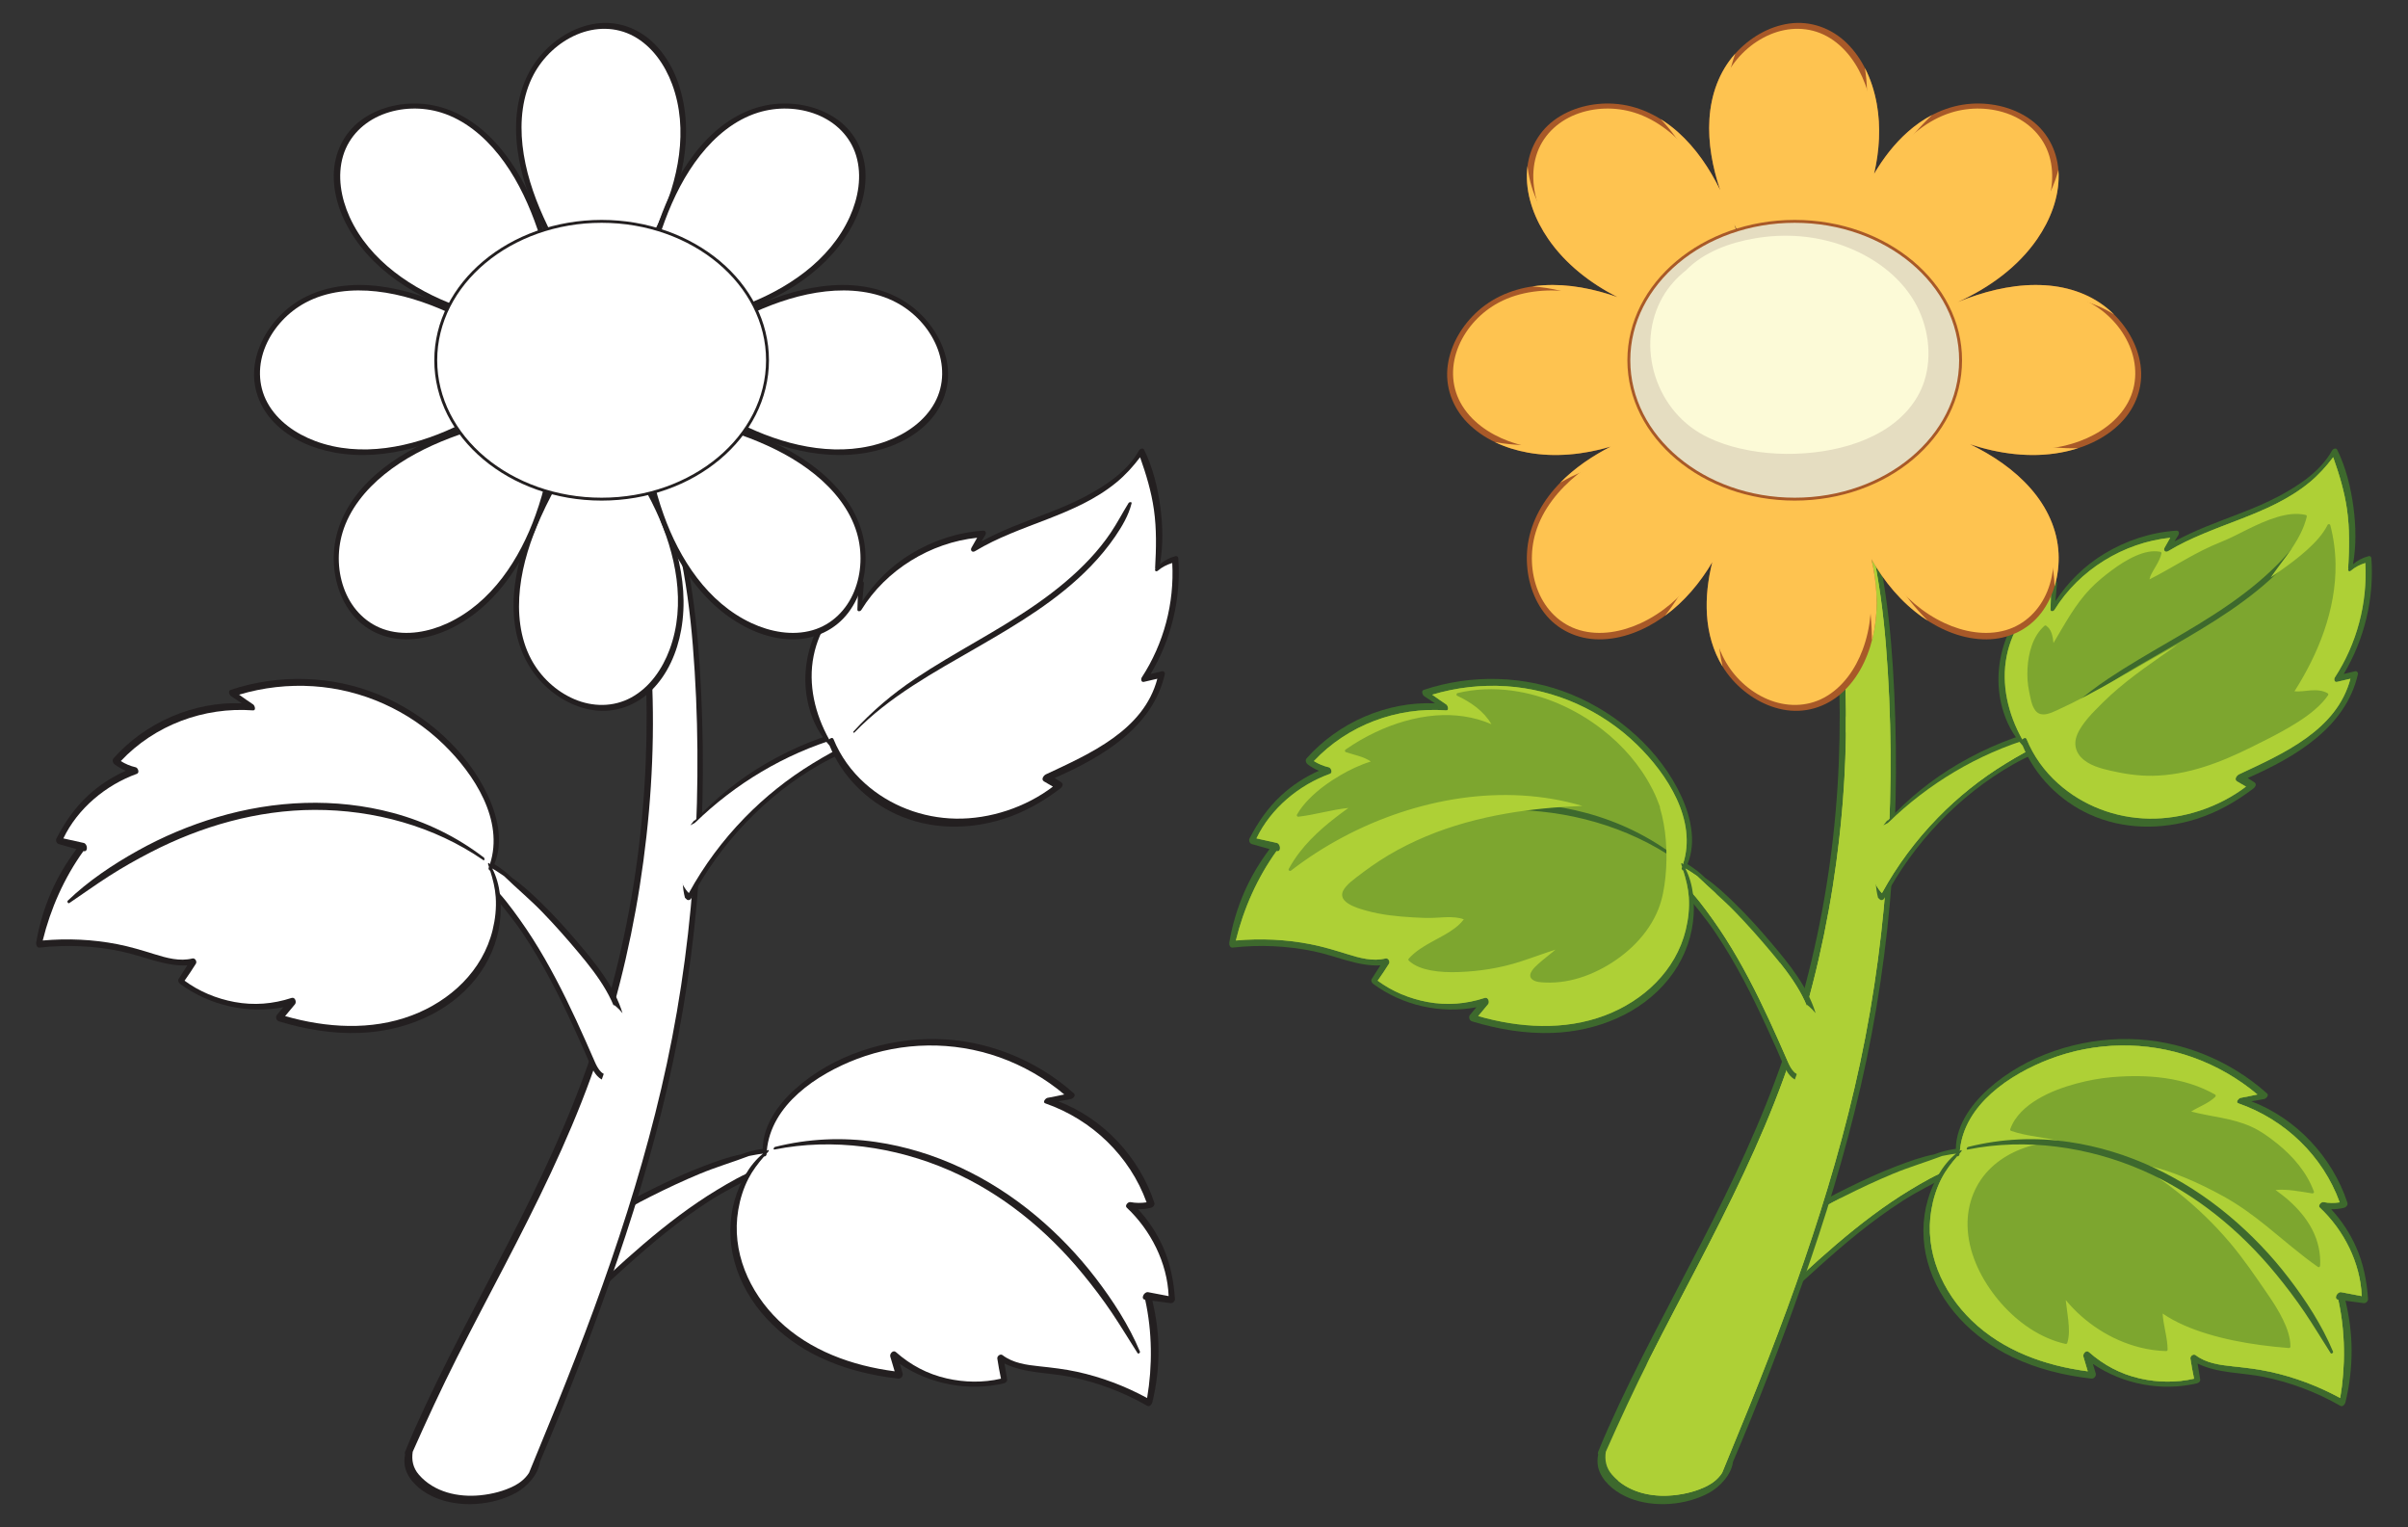 <?xml version="1.0" encoding="utf-8"?>
<!-- Generator: Adobe Illustrator 27.5.0, SVG Export Plug-In . SVG Version: 6.00 Build 0)  -->
<svg version="1.1" id="Layer_1" xmlns="http://www.w3.org/2000/svg" xmlns:xlink="http://www.w3.org/1999/xlink" x="0px" y="0px"
	 viewBox="0 0 2895.081 1835.548" style="enable-background:new 0 0 2895.081 1835.548;" xml:space="preserve">
<rect x="0" y="0" width="2895.081" height="1835.548" fill="#333333" stroke="none"/>
<g>
	<g>
		<g>
			<path style="fill:#231F20;" d="M926.096,1381.297c-5.748-1.403-11.881,0.01-17.555,1.134c-3.921,0.776-7.742,1.8-11.542,3.038
				c-1.974,0.642-4.02,1.316-6.003,2.128c-15.591,2.987-31.007,8.747-45.536,14.276c-19.95,7.591-39.317,16.553-58.447,26.003
				c-32.454,16.03-66.314,33.742-88.061,63.481c11.916-7.713,25.439-13.376,38.296-18.021c2.292-0.828,3.742,2.788,1.639,3.888
				c-7.853,4.109-14.258,10.571-19.503,17.633c-11.082,14.923-18.23,32.832-22.373,50.861c-1.598,6.956-2.834,14.318-3.332,21.72
				c5.196,0.255,10.53-2.165,14.8-5.239c7.653-5.511,14.317-12.678,21.25-19.048c7.52-6.911,15.08-13.777,22.681-20.598
				c15.146-13.592,30.505-26.96,46.377-39.701c17.275-13.866,35.123-27.049,53.753-39.045c18.572-11.959,38.106-21.558,57.566-31.84
				c4.776-1.212,9.377-4.373,13.085-7.178c4.537-3.434,11.09-8.238,11.419-14.461
				C934.881,1385.199,930.571,1382.389,926.096,1381.297z"/>
			<path style="fill:#FFFFFF;" d="M923.296,1397.557c-2.455,2.057-5.154,3.849-7.943,5.416c-1.432,0.805-2.932,1.53-4.411,2.287
				c-0.109,0.03-0.192,0.014-0.306,0.056c-16.873,6.116-32.959,15.559-48.292,24.8c-15.784,9.513-31.012,19.931-45.78,30.948
				c-29.549,22.046-57.309,46.394-84.404,71.361c-6.814,6.279-13.585,12.604-20.367,18.919c-6.054,5.638-17.223,14.531-23.097,3.755
				c-3.569-6.545-2.341-15.125-1.053-22.094c1.611-8.715,4.751-17.145,8.942-24.943c17.992-33.477,52.398-53.042,85.188-69.552
				c19.665-9.902,39.605-19.283,59.948-27.714c19.315-8.006,39.363-13.878,58.853-21.295c2.37-0.455,4.738-0.93,7.112-1.335
				c5.384-0.92,11.769-2.459,17.073-0.333c1.554,0.623,3.532,1.726,3.57,3.644C928.375,1393.892,924.929,1396.189,923.296,1397.557z
				"/>
			<path style="fill:#231F20;" d="M1397.985,1498.36c-7.368-16.465-17.457-31.629-29.699-44.845
				c5.065,0.067,10.115-0.411,15.197-1.648c2.797-0.679,5.286-3.288,4.286-6.32c-18.087-54.795-61.451-101.147-115.455-121.767
				c5.11-0.909,10.226-1.787,15.326-2.729c2.374-0.438,6.204-4.349,3.575-6.699c-45.267-40.467-104.828-64.395-165.64-65.422
				c-60.302-1.019-124.326,19.484-169.599,60.186c-21.852,19.645-41.115,47.052-38.748,77.631
				c-16.772,13.71-27.895,35.027-33.857,55.367c-7.094,24.198-6.999,50.055-0.378,74.348
				c14.112,51.779,54.681,92.187,102.26,114.861c29.706,14.156,62.101,22.113,94.707,25.782c3.313,0.374,6.192-3.229,5.257-6.327
				c-1.143-3.795-2.285-7.585-3.438-11.373c36.245,24.593,82.62,33.421,125.225,23.367c1.954-0.461,4.211-2.317,3.841-4.609
				c-1.033-6.38-1.992-12.786-3.137-19.155c24.364,11.97,53.586,10.739,79.778,16.087c32.254,6.585,63.396,18.403,91.952,34.776
				c2.589,1.484,5.378-1.732,5.91-3.913c5.094-20.844,7.6-41.951,7.508-63.407c-0.086-20.161-2.756-39.563-7.365-59.058
				c7.3,1.008,14.596,2.028,21.921,2.905c2.776,0.332,5.405-2.46,5.217-5.161C1411.105,1539.429,1406.96,1518.414,1397.985,1498.36z
				"/>
			<path style="fill:#FFFFFF;" d="M1379.142,1680.437c-26.461-14.362-54.726-25.091-84.176-31.517
				c-15.078-3.29-30.253-4.993-45.573-6.625c-15.278-1.627-31.492-3.809-44.054-13.387c-2.607-1.987-6.732,1.021-6.298,4.124
				c1.135,8.105,2.798,16.136,4.406,24.162c-21.349,4.974-43.969,4.567-65.27-0.308c-23.224-5.316-43.29-16.001-61.111-31.706
				c-3.278-2.89-7.683,2.048-6.721,5.423c1.691,5.936,3.472,11.835,5.268,17.732c-51.118-6.668-101.881-24.744-139.489-61.099
				c-35.602-34.416-57.001-83.061-48.543-132.87c2.23-13.14,6.143-25.894,12.263-37.763c4.992-9.682,11.605-18.254,18.688-26.452
				c1.232,0.14,2.994-1.048,3.046-2.347c0.016-0.408,0.062-0.805,0.084-1.211c0.767-0.862,1.512-1.741,2.285-2.597
				c0.797-0.883,0.18-2.293-1.025-1.495c-0.351,0.232-0.682,0.49-1.027,0.729c5.02-55.498,60.414-92.066,108.174-110.25
				c54.857-20.886,116.058-21.809,171.399-2.156c28.499,10.121,54.963,25.312,78.094,44.741c-6.734,1.438-13.47,2.877-20.247,4.078
				c-2.2,0.391-6.354,5.306-2.633,6.598c55.975,19.441,101.633,63.197,121.822,118.99c-6.441,0.955-12.922,0.947-19.427-0.267
				c-2.888-0.539-7.089,4.15-4.445,6.629c28.858,27.055,48.855,66.353,50.392,106.342c-8.207-1.637-16.409-3.243-24.656-4.705
				c-4.858-0.861-9.524,8.245-3.619,9.104c0.033,0.005,0.065,0.008,0.098,0.013
				C1385.291,1600.917,1385.716,1641.512,1379.142,1680.437z"/>
			<path style="fill:#231F20;" d="M1370.485,1624.551c-13.262-31.622-32.538-61.342-53.365-88.507
				c-21.036-27.439-45.288-52.685-71.814-74.851c-54.839-45.826-121.053-78.11-192.056-88.502
				c-40.668-5.953-81.563-4.083-121.438,5.928c-1.571,0.394-2.679,3.556-0.464,3.113c70.185-14.06,144.833-3.373,210.126,25.055
				c63.009,27.434,117.225,71.93,160.613,124.861c12.19,14.871,23.849,30.204,34.591,46.155
				c10.735,15.941,20.592,32.425,30.942,48.609C1368.628,1627.987,1371.125,1626.078,1370.485,1624.551z"/>
		</g>
		<path style="fill:#231F20;" d="M841.281,801.28c-4.964-78.33-16.4-157.148-46.373-230.162c-0.082-0.198-0.174-0.394-0.255-0.592
			c-0.049-2.83-0.096-5.662-0.002-8.5c0.172-5.253-0.195-10.188-2.086-15.15c-3.146-8.258-10.506-14.154-19.058-16.046
			c-8.787-1.943-17.937,1.292-24.371,7.384c-7.131,6.753-9.257,16.475-7.663,25.947c1.009,5.994,3.006,11.801,4.638,17.642
			c1.868,6.682,3.714,13.337,5.918,19.915c0.064,0.192,0.188,0.279,0.334,0.294c5.004,25.283,9.087,50.793,12.663,76.215
			c5.528,39.296,8.904,79.011,10.825,118.641c3.875,79.969,0.741,160.182-10.134,239.518
			c-10.912,79.609-29.727,157.966-55.687,234.001c-26.466,77.52-61.671,151.384-99.209,224.067
			c-37.988,73.555-77.81,146.263-111.6,221.898c-4.195,9.391-8.245,18.824-12.071,28.371c-0.634,1.581-0.571,2.743-0.099,3.54
			c-1.438,7.073-1.174,14.333,1.98,21.513c6.42,14.611,21.37,25.345,35.814,31.079c29.357,11.653,67.239,8.724,95-6.189
			c12.886-6.922,27.353-21.667,29.242-37.493c30.207-70.446,57.852-142.236,83.375-214.459
			c27.356-77.413,51.476-156.053,69.984-236.072c19.169-82.875,31.701-167.122,37.781-251.965
			C846.265,970.436,846.623,885.572,841.281,801.28z"/>
		<path style="fill:#FFFFFF;" d="M835.242,1028.045c-4.881,84.114-15.779,167.833-33.438,250.23
			c-17.24,80.442-40.449,159.495-67.177,237.268c-26.773,77.907-57.061,154.555-88.656,230.617
			c-0.441,1.062-0.868,2.128-1.308,3.189c-0.065,0.114-0.149,0.226-0.189,0.343c-0.078,0.223-0.148,0.446-0.225,0.668
			c-2.758,6.654-5.497,13.315-8.2,19.993c-4.306,6.669-10.497,11.874-17.518,15.503c-12.59,6.509-26.972,10.073-41.019,11.489
			c-26.673,2.689-55.573-3.703-73.799-24.621c-7.509-8.619-8.922-18.077-7.519-27.674c16.903-38.115,34.377-75.878,53.154-113.115
			c18.732-37.148,38.243-73.893,57.427-110.806c38.176-73.461,75.201-147.667,103.444-225.613
			c27.088-74.758,46.668-152.286,59.011-230.826c12.381-78.776,17.921-159.01,15.028-238.74
			c-2.898-79.879-13.375-159.928-32.867-237.493c-0.436-1.738-0.889-3.472-1.33-5.209c-1.33-6.593-2.593-13.195-3.183-19.86
			c-0.927-10.475,2.577-21.139,13.32-24.853c7.233-2.501,15.533,0.195,20.828,5.611c-0.288,0.295-0.49,0.674-0.33,1.033
			c2.711,6.049,5.221,12.198,7.646,18.384c0.861,4.922,1.059,10.849,3.387,15.271c0.48,0.911,1.586,0.66,2.3,0.03
			c9.22,26.178,16.326,53.213,22.235,80.158c8.435,38.47,13.53,77.609,16.717,116.842
			C839.783,859.608,840.109,944.189,835.242,1028.045z"/>
		<g>
			<path style="fill:#231F20;" d="M723.465,1297.605c11.235-28.942,9.318-61.609,4.286-91.986c-0.304-1.831,1.373-3.299,3.125-2.403
				c7.047,3.603,12.738,8.732,17.568,14.642c-9.799-32.061-31.815-59.161-53.332-84.481c-13.817-16.259-28.045-32.165-43.35-47.042
				c-11.147-10.838-23.017-22.236-36.146-31.16c-1.498-1.53-3.11-2.961-4.667-4.333c-2.998-2.642-6.1-5.097-9.393-7.363
				c-4.763-3.282-9.833-7.01-15.667-8.001c-4.54-0.77-9.611,0.099-11.396,4.917c-2.165,5.843,1.948,12.852,4.751,17.802
				c2.292,4.046,5.263,8.772,9.167,11.778c13.789,17.154,27.918,33.711,40.228,52.052c12.347,18.398,23.507,37.577,33.869,57.156
				c9.521,17.988,18.323,36.35,26.839,54.833c4.273,9.275,8.492,18.575,12.656,27.901c3.838,8.597,7.116,17.819,11.958,25.911
				C716.281,1291.707,719.516,1295.456,723.465,1297.605z"/>
			<path style="fill:#FFFFFF;" d="M579.804,1043.94c0.796-1.746,3.048-1.974,4.722-1.93c5.712,0.15,10.963,4.094,15.542,7.074
				c2.019,1.313,4.004,2.687,5.999,4.044c14.952,14.536,31.031,27.875,45.589,42.881c15.334,15.806,29.921,32.323,44.05,49.209
				c23.557,28.157,47.389,59.758,50.635,97.624c0.756,8.821,0.296,17.805-1.679,26.444c-1.58,6.909-3.855,15.273-9.725,19.867
				c-9.665,7.564-16.393-5.029-19.717-12.604c-3.722-8.486-7.43-16.977-11.197-25.443c-14.978-33.662-30.811-67.02-49.199-98.974
				c-9.19-15.969-19.041-31.57-29.76-46.56c-10.414-14.563-21.438-29.609-34.504-41.913c-0.089-0.083-0.171-0.102-0.258-0.172
				c-1.058-1.281-2.148-2.541-3.144-3.848c-1.939-2.545-3.706-5.26-5.145-8.122C581.055,1049.612,578.803,1046.137,579.804,1043.94z
				"/>
			<path style="fill:#231F20;" d="M67.887,1007.799c-1.243,2.405,0.064,6.01,2.744,6.805c7.073,2.099,14.175,4.055,21.276,6.023
				c-11.959,16.07-22.102,32.824-30.174,51.299c-8.59,19.661-14.656,40.033-18.243,61.189c-0.375,2.213,0.91,6.271,3.875,5.935
				c32.708-3.711,65.983-2.215,98.205,4.526c26.166,5.474,52.506,18.188,79.618,16.857c-3.576,5.392-6.996,10.895-10.473,16.342
				c-1.249,1.957,0.088,4.555,1.698,5.753c35.129,26.121,81.204,36.401,124.228,28.191c-2.559,3.02-5.11,6.047-7.665,9.078
				c-2.086,2.474-0.871,6.923,2.318,7.893c31.389,9.557,64.284,15.094,97.168,13.875c52.669-1.955,105.934-22.969,139.416-64.911
				c15.708-19.677,26.046-43.378,29.126-68.406c2.59-21.037,0.83-45.017-9.134-64.252c14.295-27.135,7.476-59.933-4.798-86.632
				c-25.428-55.314-76.079-99.518-131.844-122.488c-56.236-23.165-120.403-24.81-178.004-5.603
				c-3.345,1.115-1.379,6.224,0.626,7.567c4.309,2.888,8.657,5.722,12.988,8.582c-57.754-2.477-115.94,22.886-154.268,66.02
				c-2.121,2.388-0.869,5.769,1.429,7.502c4.176,3.15,8.622,5.59,13.299,7.537c-16.479,7.279-31.752,17.201-45.044,29.396
				C90.067,970.732,77.931,988.381,67.887,1007.799z"/>
			<path style="fill:#FFFFFF;" d="M100.298,1023.004c0.032,0.008,0.062,0.019,0.095,0.027c5.762,1.553,5.087-8.657,0.286-9.793
				c-8.151-1.928-16.317-3.705-24.501-5.456c17.264-36.103,51.201-64.254,88.421-77.652c3.41-1.227,1.411-7.198-1.454-7.847
				c-6.453-1.464-12.407-4.026-17.941-7.457c40.653-43.217,99.915-65.289,159.011-60.946c3.928,0.288,2.064-5.87,0.198-7.101
				c-5.745-3.789-11.358-7.78-16.971-11.77c28.938-8.667,59.255-12.123,89.432-10.116c58.598,3.896,114.419,29.005,156.501,69.927
				c36.639,35.627,72.997,91.158,55.605,144.1c-0.223-0.356-0.424-0.725-0.654-1.077c-0.79-1.21-1.915-0.16-1.534,0.967
				c0.37,1.092,0.706,2.195,1.068,3.29c-0.141,0.381-0.256,0.764-0.403,1.146c-0.468,1.212,0.679,3.002,1.866,3.362
				c3.252,10.333,5.925,20.825,6.67,31.693c0.913,13.322-0.55,26.582-3.711,39.53c-11.982,49.081-50.912,85.258-97.24,102.74
				c-48.939,18.468-102.708,14.939-152.281,0.796c3.987-4.702,7.961-9.411,11.867-14.19c2.22-2.717,0.134-8.996-4.021-7.643
				c-22.587,7.353-45.244,9.208-68.673,4.881c-21.489-3.968-42.416-12.561-60.045-25.591c4.659-6.731,9.369-13.446,13.624-20.436
				c1.629-2.678-0.966-7.074-4.147-6.283c-15.331,3.813-31.081-0.611-45.753-5.174c-14.712-4.575-29.319-9.028-44.466-11.985
				c-29.583-5.776-59.787-7.131-89.773-4.436C60.771,1092.165,77.253,1055.065,100.298,1023.004z"/>
			<path style="fill:#231F20;" d="M81.476,1082.631c24.712-23.772,54.191-43.417,84.079-60.099
				c30.191-16.851,62.464-30.415,95.604-40.249c68.513-20.332,142.1-23.721,211.405-5.113
				c39.695,10.656,76.498,28.586,109.138,53.583c1.287,0.985,1.05,4.327-0.807,3.043c-58.86-40.731-131.629-60.513-202.842-60.299
				c-68.721,0.208-136.134,19.565-196.952,50.958c-17.086,8.82-33.869,18.275-50.055,28.661
				c-16.174,10.379-31.758,21.605-47.677,32.36C81.82,1086.522,80.284,1083.78,81.476,1082.631z"/>
		</g>
		<g>
			<path style="fill:#231F20;" d="M1044.1,879.911c-2.952-5.376-11.442-5.791-16.71-4.914c-9.098,1.514-18.248,4.7-27.021,7.479
				c-9.33,2.955-18.547,6.261-27.632,9.898c-17.948,7.188-35.352,15.791-52.065,25.504c-31.864,18.515-60.102,41.392-85.017,68.115
				c-0.517,0.002-1.114,0.242-1.539,0.759c-1.422,1.728-2.786,3.513-4.147,5.299c4.829-2.781,9.974-4.994,15.412-6.32
				c2.07-0.505,3.552,2.006,2.07,3.556c-5.885,6.156-10.868,13.071-14.9,20.573c-11.247,20.931-14.978,46.238-9.051,69.257
				c0.781,0.745,1.504,1.533,2.354,2.226c1.585,1.293,4.184,0.376,5.105-1.366c35.127-66.393,89.187-123.6,154.551-160.934
				c16.252-9.283,33.318-16.529,50.247-24.41C1041.049,892.17,1047.685,886.442,1044.1,879.911z"/>
			<path style="fill:#FFFFFF;" d="M1034.977,888.009c-3.919,2.206-8.598,3.541-12.728,5.36
				c-15.742,6.925-30.772,15.513-45.432,24.471c-29.727,18.167-57.188,40.122-81.5,65.075
				c-26.346,27.041-49.014,57.504-67.143,90.618c-9.751-9.883-13.59-24.477-12.172-38.192c1.73-16.73,10.797-32.411,19.704-46.415
				c48.017-46.88,107.869-82.709,172.057-101.743c7.459-2.211,16.567-6.265,24.46-4.979
				C1036.019,882.822,1039.81,885.288,1034.977,888.009z"/>
			<path style="fill:#231F20;" d="M1397.104,806.878c-4.58,1.085-9.161,2.167-13.741,3.251
				c25.008-41.809,36.783-90.737,33.255-139.418c-0.105-1.456-1.72-2.618-3.152-2.252c-7.18,1.83-13.453,5.142-18.916,9.791
				c4.038-22.428,3.52-46.046,0.538-68.528c-3.102-23.381-9.068-47.968-19.587-69.203c-1.25-2.523-4.93-1.117-6.011,0.83
				c-13.957,25.136-39.908,42.273-64.732,55.42c-27.618,14.628-57.526,24.217-86.383,36.006c-13.098,5.35-25.986,11.216-38.4,17.99
				c1.518-2.487,3.041-4.972,4.536-7.471c1.489-2.489,0.819-5.674-2.567-5.441c-30.737,2.112-60.631,11.991-86.901,28.034
				c-23.712,14.481-43.126,33.729-58.286,56.69c0.584-7.042,1.366-14.086,1.842-21.121c0.201-2.954-2.561-3.691-4.8-2.33
				c-50.69,30.794-76.698,94.459-60.945,151.768c4.746,17.264,12.506,32.052,24.512,45.342c0.004,0.003,0.008,0.003,0.01,0.006
				c14.822,36.475,44.623,66.364,80.377,82.62c40.473,18.401,86.214,18.884,128.291,5.619c25.26-7.964,47.799-20.809,68.809-36.744
				c2.313-1.754,4.204-5.396,1.103-7.389l-8.015-5.149c56.618-25.006,117.725-60.259,132.537-124.91
				C1400.925,808.349,1399.093,806.406,1397.104,806.878z"/>
			<path style="fill:#FFFFFF;" d="M1257.572,930.727c-2.957,1.384-6.305,6.268-2.36,8.573c3.558,2.078,7.117,4.156,10.675,6.234
				c-32.82,24.954-75.809,39.174-116.799,38.467c-40.015-0.689-79.221-15.449-109.113-42.248
				c-16.454-14.751-29.519-32.809-37.874-53.289c-0.953-2.335-3.651-1.459-5.223,0.342c-16.952-30.383-25.604-65.971-18.656-100.475
				c6.577-32.66,26.223-61.143,53.201-80.222c-0.154,8.125-0.087,16.284-0.591,24.371c-0.192,3.084,3.526,2.651,4.774,0.624
				c29.629-48.147,83.137-80.935,139.194-86.732c-2.214,3.96-4.425,7.921-6.716,11.835c-1.954,3.343,0.785,6.346,4.219,4.266
				c54.097-32.74,120.464-41.891,170.02-82.665c10.806-8.891,19.999-19.117,28.383-30.179c7.301,20.679,13.559,41.161,16.641,63.072
				c3.289,23.386,2.752,46.513,1.432,70.014c-0.029,0.519,0.053,0.911,0.191,1.23c-1.105,2.081,1.017,3.835,3.165,1.978
				c5.02-4.346,10.937-7.265,17.235-9.202c2.664,48.353-10.157,96.867-36.589,137.489c-1.359,2.09-0.848,6.175,2.541,5.385
				c5.375-1.251,10.748-2.503,16.122-3.754C1375.187,877.771,1310.537,905.938,1257.572,930.727z"/>
			<path style="fill:#231F20;" d="M1356.826,604.694c-7.33,11.816-13.672,24.15-21.471,35.695
				c-7.518,11.13-15.984,21.573-25.156,31.379c-18.956,20.268-40.551,37.868-63.254,53.758
				c-47.072,32.944-98.882,58.297-146.618,90.216c-27.218,18.199-52.096,39.293-74.178,63.484c-0.929,1.017,0.201,2.203,1.177,1.189
				c41.446-43.003,95.722-72.362,146.965-101.919c48.735-28.109,98.031-57.278,137.361-98.14c10.642-11.056,20.516-22.92,29.17-35.6
				c8.225-12.051,16.072-25.335,19.623-39.588C1361.044,602.768,1357.652,603.363,1356.826,604.694z"/>
		</g>
		<g>
			<g>
				<path style="fill:#231F20;" d="M821.948,124.774c-4.844-26.916-16.192-53.565-35.992-72.909
					c-18.494-18.067-43.564-27.186-69.316-23.539c-25.008,3.54-48.141,17.538-64.861,36.187
					c-19.47,21.713-29.134,49.546-30.972,78.434c-2.021,31.789,4.766,63.575,15.609,93.327
					c9.848,27.023,23.016,52.793,39.069,76.648c-0.056,0.163-0.135,0.324-0.143,0.491c-1.2,23.203,21.681,37.594,42.855,36.901
					c27.244-0.892,47.419-25.126,60.568-46.468C810.892,251.698,833.044,186.427,821.948,124.774z"/>
				<path style="fill:#FFFFFF;" d="M791.573,268.154c-6.724,14.371-14.251,28.611-23.29,41.678
					c-8.313,12.019-18.576,23.404-32.22,29.351c-11.424,4.978-26.913,4.109-38.693-2.049c-6.136-8.322-11.922-16.9-17.348-25.707
					c-0.054-0.115-0.117-0.215-0.192-0.302c-9.957-16.19-18.759-33.102-26.547-50.41c-12.283-27.296-21.801-56.153-25.093-86.009
					c-3.17-28.742-0.377-59.316,13.441-85.173c11.25-21.048,29.81-38.544,51.811-47.931c22.143-9.449,47.012-9.706,68.404,1.93
					c22.269,12.112,37.536,34.325,46.213,57.657C828.35,155.749,815.485,217.04,791.573,268.154z"/>
			</g>
			<g>
				<path style="fill:#231F20;" d="M775.76,578.148c-13.148-21.342-33.323-45.577-60.567-46.468
					c-21.174-0.693-44.054,13.699-42.855,36.901c0.009,0.167,0.087,0.328,0.143,0.491c-16.053,23.854-29.221,49.625-39.07,76.648
					c-10.842,29.751-17.63,61.537-15.609,93.326c1.837,28.89,11.502,56.722,30.972,78.435
					c16.721,18.647,39.854,32.645,64.862,36.186c25.752,3.647,50.823-5.471,69.316-23.539c19.8-19.344,31.148-45.994,35.992-72.909
					C830.04,695.566,807.888,630.295,775.76,578.148z"/>
				<path style="fill:#FFFFFF;" d="M805.055,780.803c-8.677,23.333-23.944,45.545-46.212,57.657
					c-21.392,11.635-46.261,11.379-68.404,1.931c-22.002-9.388-40.561-26.882-51.811-47.931
					c-13.818-25.856-16.611-56.43-13.442-85.173c3.292-29.855,12.811-58.713,25.093-86.008c7.789-17.308,16.591-34.22,26.547-50.41
					c0.076-0.087,0.138-0.187,0.192-0.302c5.427-8.807,11.212-17.386,17.349-25.707c11.78-6.159,27.269-7.027,38.693-2.049
					c13.643,5.946,23.907,17.332,32.22,29.35c9.039,13.067,16.566,27.307,23.289,41.678
					C812.481,664.954,825.346,726.245,805.055,780.803z"/>
			</g>
			<g>
				<path style="fill:#231F20;" d="M1042.626,544.052c26.916-4.844,53.565-16.192,72.909-35.992
					c18.067-18.494,27.185-43.564,23.539-69.316c-3.541-25.008-17.538-48.141-36.187-64.861
					c-21.713-19.47-49.546-29.135-78.434-30.972c-31.789-2.021-63.575,4.766-93.327,15.609
					c-27.023,9.848-52.794,23.016-76.648,39.069c-0.163-0.056-0.324-0.135-0.491-0.143c-23.203-1.2-37.594,21.681-36.901,42.855
					c0.891,27.244,25.126,47.419,46.468,60.567C915.701,532.995,980.972,555.147,1042.626,544.052z"/>
				<path style="fill:#FFFFFF;" d="M899.245,513.676c-14.371-6.723-28.611-14.251-41.678-23.289
					c-12.019-8.313-23.404-18.576-29.351-32.22c-4.979-11.424-4.109-26.913,2.049-38.693c8.322-6.136,16.9-11.922,25.707-17.348
					c0.115-0.054,0.215-0.117,0.302-0.192c16.19-9.957,33.102-18.759,50.41-26.547c27.296-12.283,56.153-21.801,86.009-25.093
					c28.742-3.17,59.316-0.377,85.173,13.441c21.048,11.25,38.544,29.81,47.931,51.811c9.448,22.143,9.705,47.012-1.93,68.404
					c-12.112,22.268-34.325,37.536-57.657,46.213C1011.65,550.454,950.359,537.588,899.245,513.676z"/>
			</g>
			<g>
				<path style="fill:#231F20;" d="M581.742,500.868c21.342-13.148,45.576-33.323,46.468-60.567
					c0.693-21.174-13.698-44.054-36.901-42.855c-0.167,0.008-0.328,0.087-0.491,0.143c-23.854-16.053-49.624-29.221-76.648-39.069
					c-29.752-10.843-61.538-17.63-93.327-15.609c-28.889,1.837-56.722,11.502-78.434,30.972
					c-18.648,16.72-32.646,39.853-36.187,64.861c-3.647,25.752,5.472,50.823,23.539,69.316c19.343,19.8,45.993,31.148,72.909,35.992
					C464.324,555.147,529.595,532.995,581.742,500.868z"/>
				<path style="fill:#FFFFFF;" d="M379.087,530.162c-23.332-8.677-45.544-23.944-57.657-46.213
					c-11.635-21.392-11.379-46.261-1.93-68.404c9.387-22.001,26.882-40.561,47.931-51.811
					c25.857-13.818,56.431-16.611,85.173-13.441c29.856,3.292,58.713,12.81,86.009,25.093c17.307,7.788,34.219,16.591,50.41,26.547
					c0.087,0.075,0.187,0.137,0.302,0.192c8.807,5.427,17.385,11.212,25.707,17.348c6.158,11.78,7.027,27.269,2.049,38.693
					c-5.947,13.643-17.332,23.907-29.351,32.22c-13.067,9.038-27.307,16.566-41.678,23.289
					C494.937,537.588,433.646,550.454,379.087,530.162z"/>
			</g>
			<g>
				<path style="fill:#231F20;" d="M877.166,742.023c22.377,15.722,49.189,26.68,76.869,26.5
					c25.854-0.169,50.086-11.324,65.824-32.032c15.284-20.109,21.877-46.33,20.644-71.347
					c-1.437-29.128-14.147-55.708-33.164-77.533c-20.926-24.015-48.11-41.831-76.746-55.349
					c-26.009-12.278-53.497-21.331-81.687-26.992c-0.075-0.155-0.132-0.325-0.244-0.45c-15.469-17.334-41.855-11.467-56.417,3.92
					c-18.736,19.799-16.026,51.216-10.358,75.633C795.737,644.037,825.909,706.01,877.166,742.023z"/>
				<path style="fill:#FFFFFF;" d="M797.891,618.75c-5.331-14.943-9.998-30.36-12.766-46.005
					c-2.547-14.39-3.261-29.702,2.252-43.526c4.617-11.574,16.237-21.853,28.941-25.763c10.215,1.597,20.362,3.625,30.414,6.066
					c0.119,0.044,0.233,0.071,0.348,0.08c18.466,4.503,36.618,10.331,54.33,17.153c27.931,10.759,54.996,24.573,78.338,43.476
					c22.472,18.199,41.995,41.892,50.363,69.99c6.811,22.874,5.927,48.364-3.106,70.513c-9.091,22.293-26.586,39.97-49.975,46.749
					c-24.347,7.057-50.824,2.01-73.404-8.469C850.826,724.512,816.853,671.9,797.891,618.75z"/>
			</g>
			<g>
				<path style="fill:#231F20;" d="M583.641,384.081c24.359,5.919,55.746,8.952,75.736-9.58c15.536-14.403,21.674-40.727,4.5-56.374
					c-0.124-0.113-0.293-0.172-0.447-0.249c-5.371-28.246-14.141-55.825-26.152-81.96c-13.223-28.772-30.758-56.139-54.558-77.31
					c-21.628-19.24-48.077-32.223-77.189-33.959c-25.002-1.491-51.291,4.834-71.555,19.91
					c-20.869,15.525-32.272,39.641-32.706,65.491c-0.465,27.677,10.217,54.601,25.708,77.138
					C462.464,338.813,524.124,369.619,583.641,384.081z"/>
				<path style="fill:#FFFFFF;" d="M420.26,260.655c-10.246-22.686-15.021-49.214-7.715-73.488
					c7.019-23.318,24.874-40.63,47.259-49.491c22.241-8.806,47.738-9.428,70.541-2.382c28.011,8.657,51.502,28.421,69.469,51.08
					c18.662,23.535,32.197,50.74,42.67,78.78c6.64,17.78,12.28,35.992,16.593,54.503c0.008,0.115,0.033,0.229,0.077,0.35
					c2.338,10.076,4.261,20.244,5.753,30.475c-4.04,12.664-14.438,24.177-26.058,28.675c-13.88,5.371-29.184,4.5-43.547,1.805
					c-15.616-2.929-30.984-7.754-45.871-13.239C496.479,348.217,444.219,313.707,420.26,260.655z"/>
			</g>
			<g>
				<path style="fill:#231F20;" d="M660.016,584.373c5.669-24.418,8.378-55.835-10.358-75.633
					c-14.562-15.388-40.947-21.255-56.417-3.92c-0.111,0.125-0.169,0.294-0.244,0.45c-28.19,5.661-55.677,14.714-81.687,26.992
					c-28.635,13.518-55.82,31.334-76.746,55.349c-19.017,21.825-31.727,48.405-33.163,77.533
					c-1.235,25.017,5.36,51.239,20.643,71.347c15.738,20.707,39.971,31.863,65.824,32.032c27.681,0.18,54.493-10.778,76.87-26.5
					C615.996,706.01,646.167,644.037,660.016,584.373z"/>
				<path style="fill:#FFFFFF;" d="M538.276,749.014c-22.58,10.479-49.057,15.526-73.404,8.469
					c-23.389-6.779-40.884-24.456-49.975-46.749c-9.033-22.149-9.917-47.639-3.106-70.513c8.368-28.098,27.891-51.792,50.363-69.99
					c23.342-18.903,50.407-32.717,78.339-43.476c17.711-6.822,35.864-12.65,54.329-17.153c0.115-0.009,0.23-0.036,0.349-0.08
					c10.052-2.441,20.199-4.469,30.414-6.066c12.705,3.91,24.325,14.189,28.941,25.763c5.514,13.824,4.799,29.136,2.252,43.526
					c-2.769,15.645-7.436,31.062-12.767,46.005C625.05,671.9,591.078,724.512,538.276,749.014z"/>
			</g>
			<g>
				<path style="fill:#231F20;" d="M1014.925,287.189c15.492-22.537,26.173-49.461,25.708-77.138
					c-0.435-25.85-11.838-49.967-32.706-65.491c-20.265-15.076-46.553-21.401-71.555-19.91
					c-29.112,1.736-55.56,14.718-77.188,33.959c-23.799,21.171-41.335,48.538-54.558,77.31c-12.01,26.135-20.78,53.714-26.151,81.96
					c-0.155,0.077-0.324,0.136-0.447,0.249c-17.174,15.647-11.037,41.971,4.5,56.374c19.99,18.532,51.378,15.499,75.735,9.58
					C917.779,369.619,979.44,338.813,1014.925,287.189z"/>
				<path style="fill:#FFFFFF;" d="M892.473,367.724c-14.888,5.485-30.255,10.31-45.871,13.239
					c-14.363,2.694-29.667,3.566-43.547-1.805c-11.622-4.498-22.019-16.012-26.059-28.675c1.492-10.231,3.416-20.398,5.754-30.475
					c0.042-0.12,0.068-0.235,0.076-0.35c4.313-18.511,9.954-36.723,16.594-54.503c10.471-28.04,24.006-55.246,42.669-78.78
					c17.967-22.658,41.459-42.423,69.469-51.08c22.803-7.046,48.301-6.424,70.542,2.382c22.384,8.862,40.24,26.173,47.259,49.491
					c7.306,24.274,2.531,50.801-7.715,73.488C997.685,313.707,945.424,348.217,892.473,367.724z"/>
			</g>
			<g>
				<ellipse style="fill:#FFFFFF;" cx="723.322" cy="433.032" rx="199.432" ry="166.953"/>
				<path style="fill:#231F20;" d="M723.321,601.727c-110.929,0-201.175-75.676-201.175-168.696
					c0-93.02,90.247-168.696,201.175-168.696c110.929,0,201.177,75.676,201.177,168.696
					C924.498,526.052,834.25,601.727,723.321,601.727z M723.321,267.823c-109.007,0-197.689,74.113-197.689,165.209
					c0,91.096,88.682,165.21,197.689,165.21c109.006,0,197.691-74.113,197.691-165.21
					C921.012,341.936,832.328,267.823,723.321,267.823z"/>
			</g>
		</g>
	</g>
	<g>
		<g>
			<g>
				<path style="fill:#3D692D;" d="M2360.52,1381.297c-5.748-1.403-11.881,0.01-17.555,1.134c-3.921,0.776-7.742,1.8-11.542,3.038
					c-1.974,0.642-4.021,1.316-6.003,2.128c-15.591,2.987-31.007,8.747-45.536,14.276c-19.95,7.591-39.317,16.553-58.447,26.003
					c-32.455,16.03-66.314,33.742-88.061,63.481c11.917-7.713,25.439-13.376,38.296-18.021c2.292-0.828,3.742,2.788,1.64,3.888
					c-7.853,4.109-14.258,10.571-19.503,17.633c-11.082,14.923-18.23,32.832-22.373,50.861c-1.598,6.956-2.834,14.318-3.332,21.72
					c5.197,0.255,10.53-2.165,14.8-5.239c7.653-5.511,14.317-12.678,21.25-19.048c7.519-6.911,15.079-13.777,22.68-20.598
					c15.146-13.592,30.506-26.96,46.377-39.701c17.275-13.866,35.123-27.049,53.752-39.045
					c18.572-11.959,38.106-21.558,57.566-31.84c4.776-1.212,9.377-4.373,13.085-7.178c4.537-3.434,11.09-8.238,11.419-14.461
					C2369.305,1385.199,2364.995,1382.389,2360.52,1381.297z"/>
				<path style="fill:#AED036;" d="M2357.72,1397.557c-2.455,2.057-5.154,3.849-7.944,5.416c-1.432,0.805-2.932,1.53-4.411,2.287
					c-0.109,0.03-0.192,0.014-0.306,0.056c-16.873,6.116-32.959,15.559-48.292,24.8c-15.784,9.513-31.012,19.931-45.78,30.948
					c-29.548,22.046-57.309,46.394-84.404,71.361c-6.814,6.279-13.585,12.604-20.366,18.919
					c-6.054,5.638-17.223,14.531-23.097,3.755c-3.569-6.545-2.341-15.125-1.052-22.094c1.611-8.715,4.751-17.145,8.942-24.943
					c17.991-33.477,52.398-53.042,85.188-69.552c19.665-9.902,39.604-19.283,59.948-27.714
					c19.314-8.006,39.363-13.878,58.854-21.295c2.37-0.455,4.737-0.93,7.111-1.335c5.384-0.92,11.769-2.459,17.073-0.333
					c1.554,0.623,3.531,1.726,3.57,3.644C2362.799,1393.892,2359.354,1396.189,2357.72,1397.557z"/>
				<path style="fill:#AED036;" d="M2304.3,1420.896c-33.003,14.079-65.346,30.345-93.729,52.518
					c-1.376,1.076-3.249,0.102-2.914-1.696c1.966-10.543,3.529-21.38,6.017-31.926c-32.02,16.248-65.135,35.65-82.667,68.271
					c-4.19,7.798-7.331,16.228-8.942,24.943c-1.288,6.969-2.516,15.549,1.052,22.094c5.874,10.775,17.043,1.882,23.098-3.756
					c6.781-6.315,13.552-12.64,20.366-18.919c27.095-24.966,54.856-49.314,84.404-71.361c14.768-11.017,29.996-21.435,45.78-30.948
					c15.333-9.24,31.419-18.684,48.292-24.8c0.115-0.042,0.197-0.026,0.306-0.056c1.479-0.757,2.979-1.481,4.411-2.287
					c0.863-0.485,1.695-1.033,2.536-1.563C2336.265,1407.801,2320.187,1414.119,2304.3,1420.896z"/>
				<path style="fill:#3D692D;" d="M2832.409,1498.36c-7.368-16.465-17.457-31.629-29.699-44.845
					c5.065,0.067,10.115-0.411,15.197-1.648c2.797-0.679,5.286-3.288,4.286-6.32c-18.087-54.795-61.451-101.147-115.455-121.767
					c5.11-0.909,10.226-1.787,15.326-2.729c2.374-0.438,6.204-4.349,3.575-6.699c-45.268-40.467-104.828-64.395-165.64-65.422
					c-60.302-1.019-124.326,19.484-169.599,60.186c-21.852,19.645-41.115,47.052-38.748,77.631
					c-16.772,13.71-27.895,35.027-33.857,55.367c-7.094,24.198-6.999,50.055-0.378,74.348
					c14.112,51.779,54.682,92.187,102.26,114.861c29.706,14.156,62.101,22.113,94.707,25.782c3.313,0.374,6.192-3.229,5.258-6.327
					c-1.144-3.795-2.286-7.585-3.439-11.373c36.245,24.593,82.62,33.421,125.225,23.367c1.954-0.461,4.212-2.317,3.841-4.609
					c-1.033-6.38-1.992-12.786-3.137-19.155c24.364,11.97,53.586,10.739,79.778,16.087c32.254,6.585,63.396,18.403,91.952,34.776
					c2.589,1.484,5.377-1.732,5.91-3.913c5.094-20.844,7.6-41.951,7.508-63.407c-0.086-20.161-2.756-39.563-7.365-59.058
					c7.301,1.008,14.596,2.028,21.921,2.905c2.776,0.332,5.405-2.46,5.217-5.161
					C2845.529,1539.429,2841.384,1518.414,2832.409,1498.36z"/>
				<path style="fill:#7DA62F;" d="M2813.566,1680.437c-26.46-14.362-54.727-25.091-84.176-31.517
					c-15.078-3.29-30.253-4.993-45.573-6.625c-15.278-1.627-31.491-3.809-44.054-13.387c-2.607-1.987-6.732,1.021-6.298,4.124
					c1.135,8.105,2.798,16.136,4.406,24.162c-21.349,4.974-43.969,4.567-65.27-0.308c-23.224-5.316-43.29-16.001-61.111-31.706
					c-3.278-2.89-7.683,2.048-6.721,5.423c1.691,5.936,3.472,11.835,5.268,17.732c-51.118-6.668-101.881-24.744-139.489-61.099
					c-35.602-34.416-57-83.061-48.543-132.87c2.23-13.14,6.143-25.894,12.263-37.763c4.992-9.682,11.605-18.254,18.688-26.452
					c1.232,0.14,2.995-1.048,3.046-2.347c0.016-0.408,0.062-0.805,0.084-1.211c0.767-0.862,1.512-1.741,2.285-2.597
					c0.797-0.883,0.181-2.293-1.024-1.495c-0.351,0.232-0.682,0.49-1.027,0.729c5.02-55.498,60.414-92.066,108.174-110.25
					c54.857-20.886,116.058-21.809,171.399-2.156c28.499,10.121,54.962,25.312,78.094,44.741c-6.734,1.438-13.47,2.877-20.247,4.078
					c-2.2,0.391-6.354,5.306-2.634,6.598c55.975,19.441,101.633,63.197,121.822,118.99c-6.441,0.955-12.922,0.947-19.427-0.267
					c-2.888-0.539-7.089,4.15-4.445,6.629c28.858,27.055,48.855,66.353,50.392,106.342c-8.207-1.637-16.409-3.243-24.656-4.705
					c-4.858-0.861-9.524,8.245-3.619,9.104c0.033,0.005,0.065,0.008,0.098,0.013
					C2819.715,1600.917,2820.14,1641.512,2813.566,1680.437z"/>
				<path style="fill:#7DA62F;" d="M2813.566,1680.437c-26.46-14.362-54.727-25.091-84.176-31.517
					c-15.078-3.29-30.253-4.993-45.573-6.625c-15.278-1.627-31.491-3.809-44.054-13.387c-2.607-1.987-6.732,1.021-6.298,4.124
					c1.135,8.105,2.798,16.136,4.406,24.162c-21.349,4.974-43.969,4.567-65.27-0.308c-23.224-5.316-43.29-16.001-61.111-31.706
					c-3.278-2.89-7.683,2.048-6.721,5.423c1.691,5.936,3.472,11.835,5.268,17.732c-51.118-6.668-101.881-24.744-139.489-61.099
					c-35.602-34.416-57-83.061-48.543-132.87c2.23-13.14,6.143-25.894,12.263-37.763c4.992-9.682,11.605-18.254,18.688-26.452
					c1.232,0.14,2.995-1.048,3.046-2.347c0.016-0.408,0.062-0.805,0.084-1.211c0.767-0.862,1.512-1.741,2.285-2.597
					c0.797-0.883,0.181-2.293-1.024-1.495c-0.351,0.232-0.682,0.49-1.027,0.729c5.02-55.498,60.414-92.066,108.174-110.25
					c54.857-20.886,116.058-21.809,171.399-2.156c28.499,10.121,54.962,25.312,78.094,44.741c-6.734,1.438-13.47,2.877-20.247,4.078
					c-2.2,0.391-6.354,5.306-2.634,6.598c55.975,19.441,101.633,63.197,121.822,118.99c-6.441,0.955-12.922,0.947-19.427-0.267
					c-2.888-0.539-7.089,4.15-4.445,6.629c28.858,27.055,48.855,66.353,50.392,106.342c-8.207-1.637-16.409-3.243-24.656-4.705
					c-4.858-0.861-9.524,8.245-3.619,9.104c0.033,0.005,0.065,0.008,0.098,0.013
					C2819.715,1600.917,2820.14,1641.512,2813.566,1680.437z"/>
				<path style="fill:#7DA62F;" d="M2601.724,1321.299c-26.903-13.684-58.015-12.673-85.607-1.562
					c-28.646,11.537-53.258,32.838-70.654,58.164c-0.368,0.536-0.883,0.741-1.4,0.755c-17.53,25.466-30.035,55.933-29.993,87.212
					c0.034,25.212,8.749,51.974,28.317,68.76c16.962,14.55,39.782,19.534,61.656,19.115c23.967-0.459,47.865-6.846,69.649-16.654
					c10.542-4.748,20.716-10.371,30.221-16.96c12.585-8.724,23.463-20.337,32.272-32.815c17.989-25.477,27.908-57.415,22.714-88.599
					C2653.414,1365.773,2631.448,1336.418,2601.724,1321.299z"/>
				<path style="fill:#AED036;" d="M2811.171,1562.334c-5.905-0.859-1.239-9.965,3.619-9.104c8.247,1.462,16.449,3.067,24.656,4.705
					c-1.536-39.989-21.533-79.287-50.392-106.342c-2.644-2.479,1.559-7.167,4.445-6.629c6.505,1.214,12.986,1.223,19.427,0.267
					c-20.189-55.792-65.846-99.55-121.822-118.99c-3.72-1.293,0.433-6.207,2.634-6.598c6.777-1.201,13.513-2.639,20.247-4.078
					c-23.132-19.429-49.595-34.62-78.094-44.741c-55.342-19.653-116.542-18.731-171.399,2.156
					c-47.76,18.184-103.154,54.752-108.174,110.25c0.345-0.239,0.677-0.498,1.027-0.729c1.205-0.798,1.822,0.612,1.024,1.495
					c-0.772,0.856-1.518,1.735-2.285,2.597c-0.022,0.406-0.068,0.803-0.084,1.211c-0.051,1.298-1.813,2.487-3.046,2.347
					c-7.083,8.198-13.696,16.769-18.688,26.452c-6.12,11.869-10.033,24.623-12.263,37.763
					c-8.457,49.809,12.941,98.455,48.543,132.87c37.609,36.355,88.371,54.431,139.489,61.099
					c-1.796-5.897-3.578-11.796-5.268-17.732c-0.962-3.375,3.442-8.313,6.721-5.423c17.821,15.704,37.887,26.39,61.111,31.705
					c21.301,4.876,43.921,5.283,65.27,0.309c-1.608-8.027-3.271-16.058-4.406-24.162c-0.434-3.104,3.691-6.112,6.298-4.124
					c12.563,9.578,28.777,11.76,44.054,13.387c15.321,1.632,30.496,3.335,45.573,6.625c29.449,6.426,57.715,17.155,84.176,31.517
					c6.573-38.926,6.149-79.52-2.297-118.089C2811.237,1562.342,2811.204,1562.339,2811.171,1562.334z M2789.426,1521.401
					c-0.068,1.211-1.469,2.315-2.623,1.506c-21.449-15.051-41.12-32.396-61.48-48.844c-16.562-13.38-33.687-25.883-52.357-36.177
					c-14.424-7.954-29.223-15.29-44.426-21.64c-16.843-7.035-34.335-13.081-52.371-16.166c-2.652-0.454-5.368-0.817-8.102-1.125
					c18.09,9.972,34.933,21.941,51.109,34.825c22.391,17.835,43.039,37.836,61.559,59.664
					c16.323,19.238,30.457,40.142,44.758,60.893c7.137,10.355,14.037,20.968,19.497,32.321c4.794,9.966,8.683,20.771,8.751,31.954
					c0.005,0.888-0.807,1.814-1.743,1.744c-11.443-0.864-22.858-2.051-34.229-3.594c-21.739-2.951-43.384-7.176-64.376-13.61
					c-18.644-5.714-37.095-13.237-53.3-24.225c0.817,14.591,5.89,28.697,5.986,43.378c0.006,0.923-0.805,1.77-1.743,1.743
					c-10.72-0.302-21.396-1.819-31.789-4.459c-34.647-8.802-66.199-29.406-88.973-56.898c0.871,8.003,2.191,15.96,3.026,23.967
					c0.941,9.025,1.655,18.722-1.175,27.497c-0.302,0.938-1.193,1.426-2.145,1.218c-3.534-0.773-7.026-1.715-10.466-2.834
					c-29.466-9.584-55.036-30.282-73.921-54.488c-18.819-24.122-32.746-53.888-33.352-84.911
					c-0.512-26.209,9.189-51.374,28.288-69.495c18.225-17.292,42.572-27.196,67.315-30.215c6.341-0.774,12.75-1.042,19.149-0.86
					c-20.412-5.637-42.086-6.246-62.23-13.144c-0.837-0.287-1.549-1.22-1.218-2.145c5.705-15.916,18.839-27.581,33.029-36.04
					c14.314-8.533,30.211-14.388,46.253-18.723c14.357-3.879,29.11-6.617,43.938-7.839c41.595-3.428,85.965-0.069,122.984,20.952
					c0.97,0.551,1.148,1.958,0.353,2.738c-8.237,8.073-19.428,11.653-29.023,17.726c12.158,3.167,24.555,5.191,36.878,7.619
					c11.793,2.324,23.448,5.294,34.471,10.169c11.85,5.242,22.357,12.845,32.395,20.957c18.971,15.332,35.352,34.373,43.857,57.502
					c0.51,1.384-0.968,2.327-2.144,2.144c-14.508-2.246-29.339-5.396-44.083-4.126c5.651,4.027,11.165,8.252,16.339,12.878
					c11.061,9.888,20.953,21.4,27.805,34.627C2786.864,1491.312,2790.28,1506.256,2789.426,1521.401z"/>
				<path style="fill:#3D692D;" d="M2804.91,1624.551c-13.262-31.622-32.538-61.342-53.365-88.507
					c-21.036-27.439-45.288-52.685-71.814-74.851c-54.839-45.826-121.053-78.11-192.056-88.502
					c-40.667-5.953-81.563-4.083-121.438,5.928c-1.571,0.394-2.679,3.556-0.464,3.113c70.185-14.06,144.833-3.373,210.126,25.055
					c63.009,27.434,117.225,71.93,160.613,124.861c12.19,14.871,23.849,30.204,34.591,46.155
					c10.735,15.941,20.592,32.425,30.942,48.609C2803.052,1627.987,2805.549,1626.078,2804.91,1624.551z"/>
			</g>
			<path style="fill:#3D692D;" d="M2275.706,801.28c-4.964-78.33-16.4-157.148-46.373-230.162c-0.082-0.198-0.174-0.394-0.256-0.592
				c-0.049-2.83-0.096-5.662-0.002-8.5c0.172-5.253-0.196-10.188-2.086-15.15c-3.146-8.258-10.506-14.154-19.058-16.046
				c-8.787-1.943-17.937,1.292-24.371,7.384c-7.132,6.753-9.257,16.475-7.663,25.947c1.009,5.994,3.006,11.801,4.638,17.642
				c1.867,6.682,3.714,13.337,5.918,19.915c0.064,0.192,0.188,0.279,0.334,0.294c5.004,25.283,9.087,50.793,12.663,76.215
				c5.528,39.296,8.904,79.011,10.825,118.641c3.875,79.969,0.741,160.182-10.134,239.518
				c-10.912,79.609-29.727,157.966-55.687,234.001c-26.466,77.52-61.671,151.384-99.208,224.067
				c-37.988,73.555-77.81,146.263-111.6,221.898c-4.195,9.391-8.245,18.824-12.07,28.371c-0.634,1.581-0.572,2.743-0.099,3.54
				c-1.438,7.073-1.174,14.333,1.981,21.513c6.42,14.611,21.37,25.345,35.813,31.079c29.358,11.653,67.24,8.724,95.001-6.189
				c12.886-6.922,27.353-21.667,29.241-37.493c30.207-70.446,57.852-142.236,83.375-214.459
				c27.356-77.413,51.476-156.053,69.984-236.072c19.169-82.875,31.701-167.122,37.781-251.965
				C2280.689,970.436,2281.047,885.572,2275.706,801.28z"/>
			<path style="fill:#AED036;" d="M2269.666,1028.045c-4.881,84.114-15.779,167.833-33.438,250.23
				c-17.24,80.442-40.449,159.495-67.177,237.268c-26.773,77.907-57.061,154.555-88.656,230.617
				c-0.441,1.062-0.868,2.128-1.308,3.189c-0.065,0.114-0.148,0.226-0.189,0.343c-0.078,0.223-0.148,0.446-0.225,0.668
				c-2.759,6.654-5.498,13.315-8.2,19.993c-4.306,6.669-10.498,11.874-17.518,15.503c-12.59,6.509-26.972,10.073-41.019,11.489
				c-26.673,2.689-55.573-3.703-73.799-24.621c-7.509-8.619-8.922-18.077-7.519-27.674c16.903-38.115,34.377-75.878,53.154-113.115
				c18.732-37.148,38.243-73.893,57.427-110.806c38.176-73.461,75.201-147.667,103.444-225.613
				c27.088-74.758,46.668-152.286,59.011-230.826c12.382-78.776,17.921-159.01,15.028-238.74
				c-2.898-79.879-13.375-159.928-32.867-237.493c-0.436-1.738-0.889-3.472-1.331-5.209c-1.33-6.593-2.593-13.195-3.183-19.86
				c-0.927-10.475,2.577-21.139,13.32-24.853c7.233-2.501,15.533,0.195,20.828,5.611c-0.288,0.295-0.49,0.674-0.33,1.033
				c2.711,6.049,5.221,12.198,7.646,18.384c0.861,4.922,1.059,10.849,3.387,15.271c0.48,0.911,1.586,0.66,2.3,0.03
				c9.22,26.178,16.326,53.213,22.236,80.158c8.435,38.47,13.53,77.609,16.717,116.842
				C2274.207,859.608,2274.533,944.189,2269.666,1028.045z"/>
			<path style="fill:#AED036;" d="M1998.741,1610.243c20.886-33.057,41.797-66.121,61.26-100.045
				c20.084-35.005,38.206-71.124,55.298-107.677c35.905-76.788,65.667-156.612,84.67-239.323
				c9.778-42.563,16.897-85.74,21.421-129.176c2.5-24.002,5.34-48.003,6.816-72.095c1.616-26.387,2.054-53.429-2.902-79.508
				c-1.371-7.214-3.263-14.662-5.941-21.773c0.412,68.264-5.121,136.686-15.708,204.045
				c-12.344,78.539-31.923,156.067-59.011,230.825c-28.242,77.946-65.268,152.152-103.444,225.612
				c-19.185,36.914-38.695,73.659-57.427,110.807c-1.606,3.184-3.151,6.393-4.737,9.585
				C1985.582,1631.073,1992.165,1620.652,1998.741,1610.243z"/>
			<path style="fill:#AED036;" d="M2267.404,775.864c-3.187-39.233-8.281-78.372-16.717-116.842
				c-5.91-26.945-13.015-53.98-22.236-80.158c-0.714,0.63-1.82,0.881-2.3-0.03c-2.328-4.422-2.526-10.348-3.387-15.271
				c-2.425-6.187-4.935-12.335-7.646-18.384c-0.161-0.358,0.042-0.737,0.33-1.033c-5.294-5.416-13.594-8.112-20.828-5.611
				c-10.743,3.714-14.248,14.378-13.32,24.853c0.59,6.665,1.854,13.268,3.183,19.86c0.441,1.737,0.895,3.471,1.331,5.209
				c19.491,77.565,29.969,157.614,32.867,237.493c0.664,18.299,0.831,36.625,0.626,54.954c1.662-2.139,3.431-4.177,5.344-6.057
				c4.654-4.571,11.501-8.551,17.407-3.677c7.627,6.294,6.357,18.931,5.756,27.678c-0.951,13.825-3.586,27.436-5.3,41.169
				c-2.392,19.154-4.019,38.391-6.696,57.533c-6.742,48.205-13.577,96.412-20.466,144.598
				c-6.802,47.578-14.929,95.157-28.217,141.406c-12.54,43.647-29.088,86.026-47.235,127.618
				c-38.016,87.132-81.583,172.131-127.834,255.152c-21.348,38.321-44.287,75.77-66.682,113.516
				c18.112,15.244,43.185,19.86,66.552,17.504c14.047-1.416,28.429-4.98,41.019-11.49c7.02-3.628,13.211-8.833,17.518-15.501
				c2.703-6.678,5.442-13.34,8.2-19.994c0.077-0.223,0.147-0.445,0.225-0.668c0.042-0.118,0.124-0.229,0.19-0.343
				c0.44-1.062,0.867-2.127,1.308-3.189c31.595-76.062,61.883-152.71,88.656-230.617c26.728-77.773,49.937-156.827,67.177-237.268
				c17.659-82.397,28.557-166.117,33.438-250.23C2274.533,944.189,2274.207,859.608,2267.404,775.864z"/>
			<g>
				<path style="fill:#3D692D;" d="M2157.889,1297.605c11.235-28.942,9.318-61.609,4.286-91.986
					c-0.304-1.831,1.374-3.299,3.125-2.403c7.047,3.603,12.738,8.732,17.568,14.642c-9.799-32.061-31.815-59.161-53.332-84.481
					c-13.817-16.259-28.045-32.165-43.35-47.042c-11.147-10.838-23.017-22.236-36.146-31.16c-1.498-1.53-3.11-2.961-4.667-4.333
					c-2.998-2.642-6.1-5.097-9.393-7.363c-4.763-3.282-9.833-7.01-15.667-8.001c-4.54-0.77-9.611,0.099-11.396,4.917
					c-2.165,5.843,1.948,12.852,4.751,17.802c2.292,4.046,5.263,8.772,9.167,11.778c13.789,17.154,27.918,33.711,40.228,52.052
					c12.347,18.398,23.507,37.577,33.869,57.156c9.521,17.988,18.323,36.35,26.839,54.833c4.273,9.275,8.492,18.575,12.656,27.901
					c3.838,8.597,7.116,17.819,11.958,25.911C2150.705,1291.707,2153.94,1295.456,2157.889,1297.605z"/>
				<path style="fill:#AED036;" d="M2014.229,1043.94c0.796-1.746,3.048-1.974,4.722-1.93c5.712,0.15,10.963,4.094,15.542,7.074
					c2.019,1.313,4.004,2.687,6,4.044c14.952,14.536,31.031,27.875,45.589,42.881c15.334,15.806,29.921,32.323,44.05,49.209
					c23.557,28.157,47.389,59.758,50.635,97.624c0.756,8.821,0.296,17.805-1.679,26.444c-1.58,6.909-3.854,15.273-9.725,19.867
					c-9.665,7.564-16.393-5.029-19.716-12.604c-3.722-8.486-7.43-16.977-11.198-25.443c-14.978-33.662-30.811-67.02-49.199-98.974
					c-9.19-15.969-19.04-31.57-29.76-46.56c-10.413-14.563-21.438-29.609-34.504-41.913c-0.088-0.083-0.171-0.102-0.259-0.172
					c-1.058-1.281-2.148-2.541-3.144-3.848c-1.939-2.545-3.706-5.26-5.145-8.122
					C2015.48,1049.612,2013.227,1046.137,2014.229,1043.94z"/>
				<path style="fill:#AED036;" d="M2180.766,1242.842c-2.796-32.619-20.875-60.583-40.888-85.706
					c4.21,27.826,4.886,56.121,1.003,84.172c-0.215,1.556-2.5,1.584-3.186,0.416c-8.224-14.009-13.807-29.398-19.078-44.706
					c-4.77-13.854-9.186-27.884-15.007-41.348c-6.155-14.239-12.931-28.268-19.819-42.164
					c-6.717-13.554-13.803-26.943-21.377-40.044c-7.372-6.713-14.776-13.386-21.922-20.333c-1.995-1.357-3.98-2.732-5.999-4.045
					c-4.579-2.979-9.83-6.923-15.542-7.073c-1.674-0.045-3.926,0.184-4.722,1.93c-1.001,2.197,1.252,5.672,2.209,7.576
					c1.439,2.862,3.205,5.577,5.145,8.122c0.996,1.307,2.086,2.566,3.144,3.848c0.088,0.07,0.17,0.089,0.258,0.172
					c13.066,12.304,24.091,27.351,34.505,41.913c10.72,14.99,20.57,30.591,29.761,46.56c18.387,31.954,34.221,65.312,49.198,98.974
					c3.767,8.466,7.476,16.957,11.198,25.443c3.323,7.576,10.052,20.169,19.716,12.605c5.87-4.595,8.145-12.958,9.725-19.867
					C2181.062,1260.647,2181.522,1251.662,2180.766,1242.842z"/>
				<path style="fill:#3D692D;" d="M1502.311,1007.799c-1.243,2.405,0.064,6.01,2.744,6.805c7.073,2.099,14.175,4.055,21.276,6.023
					c-11.959,16.07-22.102,32.824-30.173,51.299c-8.591,19.661-14.657,40.033-18.244,61.189c-0.375,2.213,0.91,6.271,3.875,5.935
					c32.708-3.711,65.983-2.215,98.205,4.526c26.166,5.474,52.506,18.188,79.618,16.857c-3.576,5.392-6.995,10.895-10.473,16.342
					c-1.25,1.957,0.088,4.555,1.698,5.753c35.129,26.121,81.204,36.401,124.228,28.191c-2.56,3.02-5.111,6.047-7.666,9.078
					c-2.086,2.474-0.871,6.923,2.318,7.893c31.389,9.557,64.284,15.094,97.168,13.875c52.669-1.955,105.934-22.969,139.416-64.911
					c15.708-19.677,26.046-43.378,29.126-68.406c2.59-21.037,0.83-45.017-9.134-64.252c14.295-27.135,7.475-59.933-4.798-86.632
					c-25.428-55.314-76.079-99.518-131.843-122.488c-56.236-23.165-120.403-24.81-178.004-5.603
					c-3.345,1.115-1.379,6.224,0.626,7.567c4.309,2.888,8.657,5.722,12.989,8.582c-57.754-2.477-115.941,22.886-154.268,66.02
					c-2.122,2.388-0.87,5.769,1.429,7.502c4.176,3.15,8.622,5.59,13.299,7.537c-16.479,7.279-31.752,17.201-45.044,29.396
					C1524.491,970.732,1512.355,988.381,1502.311,1007.799z"/>
				<path style="fill:#7DA62F;" d="M1534.722,1023.004c0.032,0.008,0.062,0.019,0.095,0.027c5.762,1.553,5.087-8.657,0.286-9.793
					c-8.151-1.928-16.317-3.705-24.501-5.456c17.264-36.103,51.202-64.254,88.421-77.652c3.41-1.227,1.411-7.198-1.454-7.847
					c-6.453-1.464-12.407-4.026-17.941-7.457c40.653-43.217,99.915-65.289,159.011-60.946c3.928,0.288,2.064-5.87,0.198-7.101
					c-5.745-3.789-11.358-7.78-16.971-11.77c28.938-8.667,59.255-12.123,89.432-10.116c58.598,3.896,114.419,29.005,156.501,69.927
					c36.639,35.627,72.997,91.158,55.605,144.1c-0.223-0.356-0.424-0.725-0.654-1.077c-0.79-1.21-1.915-0.16-1.534,0.967
					c0.37,1.092,0.706,2.195,1.068,3.29c-0.14,0.381-0.256,0.764-0.403,1.146c-0.468,1.212,0.679,3.002,1.866,3.362
					c3.252,10.333,5.925,20.825,6.67,31.693c0.913,13.322-0.55,26.582-3.711,39.53c-11.982,49.081-50.912,85.258-97.24,102.74
					c-48.94,18.468-102.709,14.939-152.282,0.796c3.987-4.702,7.961-9.411,11.867-14.19c2.22-2.717,0.134-8.996-4.021-7.643
					c-22.588,7.353-45.245,9.208-68.674,4.881c-21.489-3.968-42.416-12.561-60.045-25.591c4.659-6.731,9.369-13.446,13.624-20.436
					c1.629-2.678-0.966-7.074-4.147-6.283c-15.331,3.813-31.081-0.611-45.752-5.174c-14.713-4.575-29.32-9.028-44.467-11.985
					c-29.583-5.776-59.787-7.131-89.773-4.436C1495.195,1092.165,1511.677,1055.065,1534.722,1023.004z"/>
				<path style="fill:#7DA62F;" d="M1885.371,922.97c-19.765-20.57-47.642-30.745-75.534-33.834
					c-30.28-3.353-61.284,0.66-90.38,9.334c-3.47,1.034-6.934,2.145-10.386,3.323c-2.104,1.122-4.191,2.278-6.249,3.481
					c-15.818,9.24-30.995,21.131-41.382,36.402c-9.417,13.845-14.592,30.201-14.528,46.966
					c0.132,34.184,21.063,65.382,50.014,82.458c24.798,14.627,53.891,17.267,82.09,14.948c29.13-2.396,58.626-10.224,84.153-24.68
					c22.578-12.785,43.111-32.265,48.519-58.581c2.903-14.129,0.889-28.588-3.727-42.12
					C1903.187,946.673,1895.636,933.653,1885.371,922.97z"/>
				<path style="fill:#3D692D;" d="M1515.901,1082.631c24.711-23.772,54.19-43.417,84.078-60.099
					c30.19-16.851,62.463-30.415,95.603-40.249c68.513-20.332,142.1-23.721,211.405-5.113
					c39.695,10.656,76.499,28.586,109.138,53.583c1.286,0.985,1.05,4.327-0.807,3.043c-58.86-40.731-131.629-60.513-202.843-60.299
					c-68.721,0.208-136.134,19.565-196.952,50.958c-17.086,8.82-33.869,18.275-50.054,28.661
					c-16.175,10.379-31.758,21.605-47.677,32.36C1516.245,1086.522,1514.708,1083.78,1515.901,1082.631z"/>
				<path style="fill:#AED036;" d="M2030.417,1078.299c-0.745-10.868-3.418-21.36-6.67-31.693c-1.187-0.36-2.334-2.15-1.866-3.362
					c0.146-0.382,0.262-0.764,0.403-1.146c-0.362-1.095-0.698-2.198-1.068-3.29c-0.381-1.127,0.744-2.177,1.534-0.967
					c0.23,0.351,0.431,0.721,0.654,1.077c17.392-52.941-18.966-108.472-55.605-144.1c-42.082-40.922-97.903-66.031-156.501-69.927
					c-30.177-2.006-60.493,1.449-89.432,10.116c5.612,3.989,11.226,7.981,16.971,11.77c1.866,1.231,3.73,7.389-0.198,7.101
					c-59.095-4.342-118.358,17.729-159.011,60.946c5.534,3.431,11.488,5.993,17.941,7.456c2.865,0.65,4.864,6.62,1.454,7.848
					c-37.219,13.398-71.157,41.549-88.421,77.652c8.184,1.751,16.351,3.529,24.501,5.456c4.801,1.135,5.476,11.345-0.286,9.793
					c-0.033-0.008-0.063-0.018-0.095-0.027c-23.044,32.061-39.526,69.161-48.923,107.503c29.986-2.695,60.189-1.34,89.774,4.436
					c15.146,2.957,29.753,7.409,44.466,11.985c14.671,4.563,30.42,8.987,45.752,5.174c3.18-0.791,5.776,3.605,4.147,6.283
					c-4.255,6.99-8.965,13.705-13.623,20.436c17.628,13.031,38.555,21.623,60.044,25.592c23.429,4.327,46.086,2.472,68.673-4.881
					c4.156-1.353,6.242,4.927,4.021,7.643c-3.906,4.78-7.88,9.489-11.867,14.19c49.573,14.144,103.342,17.673,152.282-0.795
					c46.328-17.481,85.258-53.658,97.24-102.74C2029.867,1104.881,2031.33,1091.621,2030.417,1078.299z M2002.351,1054.023
					c-1.365,13.239-3.663,26.674-8.632,39.08c-12.202,30.458-37.841,54.802-66.29,70.282c-14.275,7.767-29.804,13.578-45.878,16.191
					c-8.039,1.307-16.211,1.809-24.348,1.404c-4.855-0.241-11.428-0.464-15.297-3.913c-6.642-5.919,3.726-15.004,7.872-18.742
					c6.533-5.891,13.699-11.077,20.356-16.829c-14.279,4.552-28.302,9.875-42.572,14.461c-23.739,7.63-48.612,11.564-73.528,12.454
					c-11.292,0.403-22.721,0.082-33.85-2.009c-9.498-1.786-19.209-5.025-26.434-11.694c-0.724-0.669-0.608-1.784,0-2.466
					c4.084-4.576,8.859-8.453,13.925-11.89c9.235-6.265,19.345-11.066,29.006-16.611c8.637-4.956,17.197-10.658,23.23-18.701
					c-3.201-1.175-6.574-1.882-9.958-2.232c-8.177-0.845-16.426-0.103-24.601,0.381c-8.813,0.521-17.553,0.017-26.359-0.489
					c-18.917-1.087-37.936-2.948-56.24-8.067c-7.47-2.089-15.473-4.397-22.032-8.682c-3.409-2.227-6.707-5.358-7.06-9.648
					c-0.328-3.984,2.014-7.586,4.472-10.498c3.55-4.205,7.979-7.657,12.315-11.004c12.555-9.691,25.486-18.881,39.125-26.99
					c14.39-8.556,29.414-16.003,44.856-22.46c31.064-12.99,63.764-21.776,96.906-27.516c30.117-5.216,60.611-7.954,91.143-9.108
					c-23.52-6.959-47.836-11.066-72.315-12.505c-24.813-1.458-49.785-0.261-74.38,3.292c-24.693,3.567-49.041,9.446-72.709,17.327
					c-23.812,7.929-46.936,17.895-69.076,29.713c-21.637,11.549-42.354,24.856-61.755,39.866c-1.504,1.163-3.742-0.261-2.738-2.113
					c3.796-7.003,8.181-13.655,13.048-19.959c16.232-21.024,37.143-37.73,58.599-53.173c-20.324,2.061-39.99,8.227-60.298,10.538
					c-1.368,0.155-2.102-1.579-1.505-2.623c3.901-6.834,8.928-12.987,14.423-18.598c11.002-11.234,23.975-20.6,37.527-28.509
					c11.604-6.772,23.931-12.657,36.794-16.658c-8.755-6.001-19.967-7.93-29.868-11.197c-1.48-0.488-1.656-2.322-0.417-3.186
					c11.387-7.946,23.429-14.942,35.989-20.863c22.612-10.659,46.976-18.035,71.957-20.063c22.974-1.864,46.193,1.305,67.35,10.472
					c-9.212-15.796-24.787-26.527-41.169-34.215c-1.374-0.645-0.964-2.853,0.416-3.186c21.343-5.155,43.521-5.914,65.252-2.994
					c39.57,5.318,77.288,22.34,108.724,46.75c24.559,19.068,45.664,43.164,59.859,70.885c0.246,0.446,0.471,0.904,0.71,1.354
					c0.065,0.129,0.134,0.256,0.198,0.385c1.832,3.495,3.46,7.097,4.902,10.764c1.304,3.109,2.554,6.242,3.68,9.43
					c0.151,0.427,0.104,0.788-0.024,1.102c3.833,12.645,5.996,25.8,7.1,38.946
					C2003.991,1024.444,2003.867,1039.319,2002.351,1054.023z"/>
			</g>
			<g>
				<path style="fill:#3D692D;" d="M2478.524,879.911c-2.952-5.376-11.442-5.791-16.71-4.914c-9.098,1.514-18.248,4.7-27.021,7.479
					c-9.33,2.955-18.547,6.261-27.632,9.898c-17.948,7.188-35.352,15.791-52.065,25.504c-31.864,18.515-60.102,41.392-85.017,68.115
					c-0.516,0.002-1.114,0.242-1.539,0.759c-1.422,1.728-2.786,3.513-4.147,5.299c4.829-2.781,9.974-4.994,15.412-6.32
					c2.07-0.505,3.552,2.006,2.07,3.556c-5.885,6.156-10.868,13.071-14.9,20.573c-11.247,20.931-14.978,46.238-9.051,69.257
					c0.781,0.745,1.504,1.533,2.354,2.226c1.584,1.293,4.184,0.376,5.105-1.366c35.127-66.393,89.187-123.6,154.551-160.934
					c16.252-9.283,33.318-16.529,50.247-24.41C2475.474,892.17,2482.109,886.442,2478.524,879.911z"/>
				<path style="fill:#AED036;" d="M2469.401,888.009c-3.919,2.206-8.598,3.541-12.728,5.36
					c-15.742,6.925-30.772,15.513-45.432,24.471c-29.727,18.167-57.188,40.122-81.5,65.075
					c-26.346,27.041-49.014,57.504-67.142,90.618c-9.752-9.883-13.591-24.477-12.173-38.192c1.73-16.73,10.798-32.411,19.704-46.415
					c48.017-46.88,107.869-82.709,172.057-101.743c7.459-2.211,16.567-6.265,24.46-4.979
					C2470.444,882.822,2474.234,885.288,2469.401,888.009z"/>
				<path style="fill:#AED036;" d="M2466.647,882.204c-0.528-0.085-1.073-0.091-1.611-0.132
					c-18.013,7.435-35.722,15.615-52.881,24.856c-18.828,10.14-37.117,21.465-54.705,33.626
					c-34.068,23.557-66.883,51.839-87.541,88.29c-0.715,1.261-2.865,1.064-3.186-0.417c-1.171-5.406-1.573-10.957-1.381-16.481
					c0.227-6.543,1.199-13.38,2.945-20.072c-8.279,13.249-16.25,27.894-17.861,43.467c-1.418,13.715,2.421,28.308,12.172,38.192
					c18.128-33.114,40.796-63.577,67.143-90.618c24.312-24.952,51.773-46.908,81.5-65.075c14.66-8.958,29.69-17.546,45.432-24.471
					c4.13-1.818,8.81-3.154,12.728-5.36C2474.234,885.288,2470.444,882.822,2466.647,882.204z"/>
				<path style="fill:#3D692D;" d="M2831.528,806.878c-4.58,1.085-9.161,2.167-13.741,3.251
					c25.008-41.809,36.783-90.737,33.255-139.418c-0.105-1.456-1.72-2.618-3.152-2.252c-7.181,1.83-13.453,5.142-18.917,9.791
					c4.038-22.428,3.52-46.046,0.538-68.528c-3.101-23.381-9.068-47.968-19.586-69.203c-1.25-2.523-4.93-1.117-6.011,0.83
					c-13.957,25.136-39.908,42.273-64.731,55.42c-27.618,14.628-57.527,24.217-86.384,36.006
					c-13.098,5.35-25.986,11.216-38.399,17.99c1.518-2.487,3.041-4.972,4.536-7.471c1.49-2.489,0.819-5.674-2.567-5.441
					c-30.736,2.112-60.631,11.991-86.901,28.034c-23.712,14.481-43.127,33.729-58.286,56.69c0.584-7.042,1.366-14.086,1.842-21.121
					c0.2-2.954-2.561-3.691-4.8-2.33c-50.69,30.794-76.698,94.459-60.945,151.768c4.746,17.264,12.506,32.052,24.512,45.342
					c0.004,0.003,0.007,0.003,0.01,0.006c14.822,36.475,44.623,66.364,80.377,82.62c40.473,18.401,86.214,18.884,128.292,5.619
					c25.26-7.964,47.798-20.809,68.808-36.744c2.313-1.754,4.204-5.396,1.103-7.389l-8.015-5.149
					c56.618-25.006,117.725-60.259,132.537-124.91C2835.349,808.349,2833.517,806.406,2831.528,806.878z"/>
				<path style="fill:#7DA62F;" d="M2691.997,930.727c-2.957,1.384-6.305,6.268-2.36,8.573c3.558,2.078,7.117,4.156,10.676,6.234
					c-32.821,24.954-75.81,39.174-116.8,38.467c-40.015-0.689-79.221-15.449-109.113-42.248
					c-16.455-14.751-29.52-32.809-37.875-53.289c-0.953-2.335-3.651-1.459-5.223,0.342c-16.952-30.383-25.604-65.971-18.656-100.475
					c6.576-32.66,26.223-61.143,53.2-80.222c-0.154,8.125-0.087,16.284-0.591,24.371c-0.192,3.084,3.527,2.651,4.774,0.624
					c29.629-48.147,83.137-80.935,139.195-86.732c-2.215,3.96-4.426,7.921-6.716,11.835c-1.955,3.343,0.784,6.346,4.219,4.266
					c54.097-32.74,120.464-41.891,170.02-82.665c10.806-8.891,19.999-19.117,28.383-30.179
					c7.301,20.679,13.559,41.161,16.641,63.072c3.289,23.386,2.752,46.513,1.431,70.014c-0.029,0.519,0.053,0.911,0.191,1.23
					c-1.105,2.081,1.017,3.835,3.165,1.978c5.02-4.346,10.937-7.265,17.235-9.202c2.664,48.353-10.157,96.867-36.589,137.489
					c-1.359,2.09-0.848,6.175,2.541,5.385c5.375-1.251,10.748-2.503,16.122-3.754
					C2809.611,877.771,2744.961,905.938,2691.997,930.727z"/>
				<path style="fill:#7DA62F;" d="M2643.737,647.899c-22.631,14.205-44.877,29.292-65.237,46.643
					c-16.674,14.21-33.306,30.405-43.153,50.273c-3.822,7.712-6.46,16.158-6.626,24.815c-0.163,8.56,2.21,16.871,6.53,24.239
					c5.51,9.397,13.675,17.057,22.417,23.426c15.726,11.457,33.979,19.097,53.208,22.117c40.312,6.33,81.417-7.645,115.025-29.358
					c30.578-19.755,56.437-46.629,74.307-78.362c9.645-17.128,17.532-35.498,23.278-54.49c1.086-21.609,1.316-42.946-1.715-64.5
					c-3.082-21.911-9.34-42.393-16.641-63.072c-8.384,11.062-17.577,21.288-28.383,30.179
					c-32.954,27.115-73.336,40.258-112.607,55.64C2657.3,639.533,2650.486,643.662,2643.737,647.899z"/>
				<path style="fill:#3D692D;" d="M2791.25,604.694c-7.33,11.816-13.672,24.15-21.471,35.695
					c-7.518,11.13-15.984,21.573-25.156,31.379c-18.956,20.268-40.551,37.868-63.254,53.758
					c-47.072,32.944-98.882,58.297-146.618,90.216c-27.218,18.199-52.096,39.293-74.178,63.484
					c-0.928,1.017,0.201,2.203,1.177,1.189c41.446-43.003,95.723-72.362,146.965-101.919c48.735-28.109,98.031-57.278,137.361-98.14
					c10.642-11.056,20.516-22.92,29.17-35.6c8.225-12.051,16.072-25.335,19.623-39.588
					C2795.469,602.768,2792.076,603.363,2791.25,604.694z"/>
				<path style="fill:#AED036;" d="M2807.204,814.21c26.431-40.622,39.252-89.137,36.589-137.49
					c-6.298,1.938-12.214,4.857-17.235,9.203c-2.147,1.858-4.269,0.104-3.165-1.978c-0.139-0.319-0.22-0.711-0.191-1.23
					c1.32-23.501,1.857-46.628-1.431-70.014c-3.082-21.911-9.34-42.393-16.641-63.072c-8.384,11.062-17.577,21.288-28.383,30.179
					c-49.556,40.774-115.923,49.926-170.02,82.665c-3.434,2.08-6.173-0.923-4.219-4.266c2.29-3.915,4.502-7.876,6.716-11.835
					c-56.058,5.797-109.566,38.585-139.195,86.732c-1.247,2.027-4.966,2.46-4.774-0.624c0.504-8.087,0.438-16.245,0.591-24.371
					c-26.977,19.078-46.624,47.561-53.2,80.222c-6.948,34.504,1.704,70.093,18.656,100.474c1.572-1.8,4.27-2.676,5.223-0.342
					c8.355,20.481,21.42,38.539,37.875,53.29c29.892,26.8,69.098,41.559,109.113,42.248c40.99,0.706,83.979-13.513,116.799-38.467
					c-3.558-2.079-7.117-4.156-10.675-6.234c-3.945-2.304-0.597-7.189,2.36-8.573c52.964-24.79,117.615-52.956,133.869-114.886
					c-5.374,1.251-10.747,2.503-16.121,3.754C2806.354,820.385,2805.844,816.3,2807.204,814.21z M2799.032,835.652
					c-2.016,2.928-4.246,5.704-6.648,8.325c-11.47,12.519-26.106,22.077-40.667,30.597c-14.773,8.643-30.143,16.183-45.466,23.787
					c-37.146,18.434-76.385,33.527-118.397,34.136c-16.977,0.246-33.572-2.249-50.069-6.018
					c-12.509-2.856-27.014-6.701-36.048-16.463c-4.147-4.482-6.685-10.423-6.629-16.579c0.067-7.498,3.839-14.647,7.917-20.722
					c4.449-6.626,9.784-12.631,15.326-18.354c6.352-6.559,12.817-13.017,19.585-19.149c24.864-22.524,52.811-41.056,80.186-60.326
					c-19.411,10.41-38.498,21.422-57.601,32.385c-23.102,13.258-46.275,26.44-70.166,38.24c-5.747,2.838-11.541,5.572-17.363,8.255
					c-3.757,1.732-7.611,3.455-11.654,4.402c-5.501,1.287-10.83,0.53-14.363-4.232c-4.643-6.261-5.748-15.073-7.34-22.469
					c-1.97-9.159-2.54-18.646-2.013-27.989c1.027-18.191,6.129-38.601,20.278-51.151c0.548-0.487,1.456-0.732,2.113-0.273
					c6.808,4.763,7.936,13.058,8.832,20.867c6.814-11.431,13.33-23.042,20.493-34.26c6.97-10.915,14.634-21.442,23.596-30.818
					c7.815-8.175,16.677-15.393,25.736-22.143c9.148-6.817,18.84-13.144,29.343-17.678c9.193-3.969,19.375-6.755,29.402-4.74
					c0.953,0.192,1.42,1.277,1.218,2.145c-2.384,10.167-9.404,18.203-13.502,27.617c0.004,0.078,0.034,0.137,0.028,0.221
					c-0.073,0.952-0.332,1.755-0.781,2.59c-0.065,0.12-0.136,0.24-0.214,0.357c0.104,0.036,0.209,0.066,0.315,0.098
					c14.997-7.565,29.401-16.215,44.04-24.437c13.332-7.49,26.925-14.544,41.163-20.167c11.15-4.403,21.734-10.142,32.488-15.41
					c11.605-5.685,23.438-11.178,35.858-14.849c10.995-3.25,22.798-5.099,34.121-2.462c0.94,0.219,1.435,1.257,1.217,2.144
					c-1.649,6.746-4.111,13.252-7.148,19.493c-9.473,19.462-23.987,35.706-36.144,53.47c3.445-2.385,6.893-4.767,10.318-7.18
					c11.556-8.137,22.964-16.558,33.453-26.051c9.589-8.677,18.751-18.367,24.637-30.001c0.686-1.357,2.822-0.977,3.186,0.416
					c3.961,15.18,6.068,30.817,6.301,46.504c0.408,27.541-4.86,54.975-13.85,80.943c-8.805,25.433-21.105,49.556-35.531,72.246
					c6.3,0.63,12.786-0.629,19.041-1.095c7.118-0.529,14.447-0.264,20.776,3.396
					C2799.176,833.712,2799.565,834.879,2799.032,835.652z"/>
			</g>
		</g>
		<g>
			<g>
				<path style="fill:#A85928;" d="M2256.373,124.774c-4.844-26.916-16.192-53.565-35.992-72.909
					c-18.494-18.067-43.564-27.186-69.316-23.539c-25.008,3.54-48.141,17.538-64.861,36.187
					c-19.47,21.713-29.135,49.546-30.972,78.434c-2.021,31.789,4.766,63.575,15.609,93.327
					c9.848,27.023,23.016,52.793,39.069,76.648c-0.056,0.163-0.134,0.324-0.143,0.491c-1.2,23.203,21.681,37.594,42.855,36.901
					c27.244-0.892,47.419-25.126,60.568-46.468C2245.316,251.698,2267.468,186.427,2256.373,124.774z"/>
				<path style="fill:#FEC350;" d="M2225.997,268.154c-6.724,14.371-14.251,28.611-23.29,41.678
					c-8.313,12.019-18.576,23.404-32.22,29.351c-11.424,4.978-26.913,4.109-38.693-2.049c-6.136-8.322-11.921-16.9-17.348-25.707
					c-0.054-0.115-0.117-0.215-0.192-0.302c-9.957-16.19-18.759-33.102-26.547-50.41c-12.283-27.296-21.801-56.153-25.093-86.009
					c-3.17-28.742-0.377-59.316,13.441-85.173c11.25-21.048,29.81-38.544,51.811-47.931c22.143-9.449,47.012-9.706,68.404,1.93
					c22.269,12.112,37.536,34.325,46.213,57.657C2262.775,155.749,2249.909,217.04,2225.997,268.154z"/>
			</g>
			<g>
				<path style="fill:#A85928;" d="M2210.185,578.148c-13.148-21.342-33.323-45.577-60.567-46.468
					c-21.174-0.693-44.054,13.699-42.855,36.901c0.008,0.167,0.086,0.328,0.143,0.491c-16.053,23.854-29.221,49.625-39.07,76.648
					c-10.842,29.751-17.63,61.537-15.609,93.326c1.837,28.89,11.502,56.722,30.972,78.435
					c16.721,18.647,39.854,32.645,64.862,36.186c25.752,3.647,50.823-5.471,69.316-23.539c19.8-19.344,31.148-45.994,35.992-72.909
					C2264.465,695.566,2242.312,630.295,2210.185,578.148z"/>
				<path style="fill:#FEC350;" d="M2239.479,780.803c-8.677,23.333-23.944,45.545-46.212,57.657
					c-21.392,11.635-46.26,11.379-68.404,1.931c-22.001-9.388-40.561-26.882-51.811-47.931
					c-13.818-25.856-16.611-56.43-13.442-85.173c3.292-29.855,12.811-58.713,25.094-86.008c7.789-17.308,16.591-34.22,26.547-50.41
					c0.076-0.087,0.138-0.187,0.192-0.302c5.427-8.807,11.212-17.386,17.349-25.707c11.78-6.159,27.269-7.027,38.693-2.049
					c13.644,5.946,23.907,17.332,32.22,29.35c9.039,13.067,16.566,27.307,23.289,41.678
					C2246.906,664.954,2259.771,726.245,2239.479,780.803z"/>
			</g>
			<g>
				<path style="fill:#A85928;" d="M2477.05,544.052c26.916-4.844,53.565-16.192,72.909-35.992
					c18.067-18.494,27.185-43.564,23.539-69.316c-3.541-25.008-17.538-48.141-36.187-64.861
					c-21.712-19.47-49.546-29.135-78.434-30.972c-31.789-2.021-63.574,4.766-93.326,15.609
					c-27.023,9.848-52.794,23.016-76.648,39.069c-0.163-0.056-0.324-0.135-0.491-0.143c-23.203-1.2-37.594,21.681-36.901,42.855
					c0.891,27.244,25.126,47.419,46.468,60.567C2350.125,532.995,2415.396,555.147,2477.05,544.052z"/>
				<path style="fill:#FEC350;" d="M2333.669,513.676c-14.371-6.723-28.611-14.251-41.678-23.289
					c-12.019-8.313-23.404-18.576-29.351-32.22c-4.979-11.424-4.11-26.913,2.049-38.693c8.322-6.136,16.9-11.922,25.707-17.348
					c0.115-0.054,0.215-0.117,0.302-0.192c16.19-9.957,33.102-18.759,50.41-26.547c27.296-12.283,56.153-21.801,86.009-25.093
					c28.742-3.17,59.316-0.377,85.173,13.441c21.049,11.25,38.544,29.81,47.931,51.811c9.448,22.143,9.706,47.012-1.93,68.404
					c-12.113,22.268-34.325,37.536-57.657,46.213C2446.074,550.454,2384.783,537.588,2333.669,513.676z"/>
			</g>
			<g>
				<path style="fill:#A85928;" d="M2016.166,500.868c21.342-13.148,45.576-33.323,46.468-60.567
					c0.693-21.174-13.698-44.054-36.901-42.855c-0.167,0.008-0.328,0.087-0.491,0.143c-23.854-16.053-49.624-29.221-76.648-39.069
					c-29.752-10.843-61.537-17.63-93.326-15.609c-28.889,1.837-56.722,11.502-78.435,30.972
					c-18.648,16.72-32.646,39.853-36.187,64.861c-3.646,25.752,5.472,50.823,23.539,69.316c19.344,19.8,45.993,31.148,72.909,35.992
					C1898.748,555.147,1964.019,532.995,2016.166,500.868z"/>
				<path style="fill:#FEC350;" d="M1813.511,530.162c-23.332-8.677-45.545-23.944-57.657-46.213
					c-11.635-21.392-11.379-46.261-1.93-68.404c9.387-22.001,26.882-40.561,47.931-51.811c25.857-13.818,56.43-16.611,85.173-13.441
					c29.856,3.292,58.713,12.81,86.008,25.093c17.307,7.788,34.219,16.591,50.41,26.547c0.087,0.075,0.187,0.137,0.302,0.192
					c8.807,5.427,17.385,11.212,25.707,17.348c6.158,11.78,7.028,27.269,2.049,38.693c-5.947,13.643-17.332,23.907-29.351,32.22
					c-13.067,9.038-27.307,16.566-41.678,23.289C1929.361,537.588,1868.07,550.454,1813.511,530.162z"/>
			</g>
			<g>
				<path style="fill:#A85928;" d="M2311.59,742.023c22.377,15.722,49.189,26.68,76.869,26.5
					c25.854-0.169,50.086-11.324,65.824-32.032c15.284-20.109,21.877-46.33,20.644-71.347
					c-1.437-29.128-14.147-55.708-33.164-77.533c-20.926-24.015-48.11-41.831-76.746-55.349
					c-26.009-12.278-53.497-21.331-81.687-26.992c-0.075-0.155-0.132-0.325-0.244-0.45c-15.469-17.334-41.855-11.467-56.417,3.92
					c-18.735,19.799-16.026,51.216-10.358,75.633C2230.161,644.037,2260.333,706.01,2311.59,742.023z"/>
				<path style="fill:#FEC350;" d="M2232.315,618.75c-5.331-14.943-9.998-30.36-12.766-46.005
					c-2.547-14.39-3.261-29.702,2.252-43.526c4.617-11.574,16.237-21.853,28.941-25.763c10.215,1.597,20.362,3.625,30.415,6.066
					c0.119,0.044,0.234,0.071,0.348,0.08c18.465,4.503,36.618,10.331,54.33,17.153c27.931,10.759,54.996,24.573,78.338,43.476
					c22.472,18.199,41.994,41.892,50.363,69.99c6.811,22.874,5.927,48.364-3.106,70.513c-9.091,22.293-26.586,39.97-49.974,46.749
					c-24.347,7.057-50.825,2.01-73.405-8.469C2285.25,724.512,2251.277,671.9,2232.315,618.75z"/>
			</g>
			<g>
				<path style="fill:#A85928;" d="M2018.066,384.081c24.359,5.919,55.745,8.952,75.736-9.58
					c15.536-14.403,21.674-40.727,4.5-56.374c-0.124-0.113-0.293-0.172-0.447-0.249c-5.371-28.246-14.141-55.825-26.152-81.96
					c-13.223-28.772-30.758-56.139-54.558-77.31c-21.628-19.24-48.076-32.223-77.188-33.959
					c-25.002-1.491-51.291,4.834-71.555,19.91c-20.868,15.525-32.272,39.641-32.706,65.491
					c-0.465,27.677,10.217,54.601,25.708,77.138C1896.888,338.813,1958.548,369.619,2018.066,384.081z"/>
				<path style="fill:#FEC350;" d="M1854.684,260.655c-10.247-22.686-15.021-49.214-7.715-73.488
					c7.019-23.318,24.874-40.63,47.259-49.491c22.241-8.806,47.739-9.428,70.541-2.382c28.011,8.657,51.502,28.421,69.469,51.08
					c18.662,23.535,32.198,50.74,42.67,78.78c6.64,17.78,12.28,35.992,16.594,54.503c0.008,0.115,0.033,0.229,0.076,0.35
					c2.338,10.076,4.261,20.244,5.754,30.475c-4.04,12.664-14.438,24.177-26.059,28.675c-13.88,5.371-29.184,4.5-43.547,1.805
					c-15.616-2.929-30.984-7.754-45.871-13.239C1930.903,348.217,1878.643,313.707,1854.684,260.655z"/>
			</g>
			<g>
				<path style="fill:#A85928;" d="M2094.441,584.373c5.669-24.418,8.378-55.835-10.358-75.633
					c-14.562-15.388-40.947-21.255-56.417-3.92c-0.111,0.125-0.169,0.294-0.244,0.45c-28.19,5.661-55.677,14.714-81.687,26.992
					c-28.635,13.518-55.82,31.334-76.746,55.349c-19.017,21.825-31.727,48.405-33.164,77.533
					c-1.234,25.017,5.36,51.239,20.643,71.347c15.738,20.707,39.97,31.863,65.824,32.032c27.68,0.18,54.493-10.778,76.87-26.5
					C2050.42,706.01,2080.591,644.037,2094.441,584.373z"/>
				<path style="fill:#FEC350;" d="M1972.7,749.014c-22.58,10.479-49.057,15.526-73.404,8.469
					c-23.389-6.779-40.884-24.456-49.975-46.749c-9.033-22.149-9.917-47.639-3.106-70.513c8.368-28.098,27.891-51.792,50.363-69.99
					c23.342-18.903,50.407-32.717,78.339-43.476c17.711-6.822,35.864-12.65,54.329-17.153c0.115-0.009,0.23-0.036,0.349-0.08
					c10.052-2.441,20.199-4.469,30.414-6.066c12.705,3.91,24.325,14.189,28.941,25.763c5.514,13.824,4.799,29.136,2.252,43.526
					c-2.769,15.645-7.435,31.062-12.767,46.005C2059.475,671.9,2025.502,724.512,1972.7,749.014z"/>
			</g>
			<g>
				<path style="fill:#A85928;" d="M2449.349,287.189c15.492-22.537,26.173-49.461,25.708-77.138
					c-0.435-25.85-11.839-49.967-32.707-65.491c-20.265-15.076-46.552-21.401-71.555-19.91
					c-29.112,1.736-55.56,14.718-77.188,33.959c-23.799,21.171-41.334,48.538-54.558,77.31c-12.01,26.135-20.78,53.714-26.151,81.96
					c-0.155,0.077-0.324,0.136-0.447,0.249c-17.174,15.647-11.037,41.971,4.5,56.374c19.99,18.532,51.378,15.499,75.736,9.58
					C2352.203,369.619,2413.864,338.813,2449.349,287.189z"/>
				<path style="fill:#FEC350;" d="M2326.897,367.724c-14.888,5.485-30.256,10.31-45.871,13.239
					c-14.363,2.694-29.667,3.566-43.547-1.805c-11.622-4.498-22.019-16.012-26.059-28.675c1.492-10.231,3.416-20.398,5.754-30.475
					c0.042-0.12,0.068-0.235,0.076-0.35c4.313-18.511,9.954-36.723,16.594-54.503c10.472-28.04,24.007-55.246,42.67-78.78
					c17.966-22.658,41.459-42.423,69.469-51.08c22.803-7.046,48.302-6.424,70.542,2.382c22.384,8.862,40.24,26.173,47.259,49.491
					c7.306,24.274,2.531,50.801-7.715,73.488C2432.109,313.707,2379.849,348.217,2326.897,367.724z"/>
			</g>
			<path style="fill:#FEC350;" d="M2420.529,367.978c27.004-11.482,57.658-13.987,85.898-5.81
				c12.391,3.588,24.385,8.908,35.277,15.883c-1.436-1.425-2.893-2.825-4.393-4.169c-21.712-19.47-49.546-29.135-78.435-30.972
				c-31.788-2.021-63.574,4.768-93.326,15.61c-3.912,1.426-7.789,2.941-11.647,4.505c37.73-17.208,72.21-42.033,95.445-75.836
				c15.492-22.537,26.173-49.461,25.708-77.138c-0.033-1.96-0.15-3.905-0.308-5.843c-1.085,4.083-2.273,8.137-3.68,12.116
				c-8.958,25.327-23.978,48.492-43.196,67.24c-9.458,9.226-19.986,17.414-31.354,24.156c-11.037,6.545-23.36,12.583-36.07,14.904
				c-8.288,1.514-20.154,1.931-25.108-6.464c-2.347-3.976-2.238-8.842-1.294-13.219c1.437-6.66,4.792-13.002,8.332-18.765
				c14.497-23.594,38.373-40.327,51.633-64.676c-5.087,3.106-9.757,6.976-14.325,10.755c-7.011,5.8-13.863,11.79-20.805,17.671
				c-7.373,6.245-14.829,12.41-22.605,18.15c-6.644,4.905-13.574,9.662-21.122,13.078c-5.363,2.428-11.665,4.605-17.595,3.112
				c-5.986-1.507-10.006-7.223-11.24-13.031c-1.606-7.565,0.411-15.563,3.071-22.647c3.311-8.817,7.952-17.108,13.035-25.014
				c4.39-6.826,9.22-13.366,14.279-19.713c-0.526,0.496-1.093,0.945-1.612,1.449c-18.968,18.405-32.816,41.099-48.466,62.202
				c-0.791,1.067-2.896,1.227-3.186-0.417c-2.33-13.199-1.411-26.666,1.977-39.602c6.394-24.406,20.531-46.347,36.708-65.41
				c6.478-7.634,13.422-14.903,20.723-21.799c-10.47,5.47-20.275,12.348-29.242,20.325c-16.198,14.41-29.438,31.723-40.448,50.364
				c6.408-27.779,8.225-56.353,3.214-84.199c-2.667-14.819-7.319-29.551-14.255-43.034c0.668,4.287,1.249,8.588,1.649,12.904
				c3.873,41.719-4.543,85.847-29.323,120.25c-5.468,7.592-12.266,15.377-20.92,19.383c-3.896,1.802-8.124,2.729-12.402,2.001
				c-4.58-0.779-8.571-3.515-11.666-6.886c-7.409-8.071-10.461-19.318-12.023-29.898c-1.195-8.092-1.58-16.261-2.254-24.402
				c-0.521,2.027-1.021,4.061-1.494,6.098c-2.367,10.19-4.397,20.516-7.892,30.4c-2.888,8.168-6.881,16.78-14.327,21.735
				c-0.491,0.326-1.269,0.322-1.76,0c-6.753-4.439-11.27-11.287-14.373-18.627c-6.767-16.004-8.084-34.208-8.354-51.39
				c-0.174-11.058,0.313-22.103,1.106-33.128c-1.293,4.23-2.415,8.513-3.359,12.839c-6.802,31.204-4.511,63.61,0.469,94.899
				c0.235,1.478-1.716,3.24-2.914,1.696c-8.767-11.302-15.066-24.252-19.591-37.784c-8.33-24.909-11.004-51.726-8.975-77.855
				c1.168-15.033,3.8-29.964,7.844-44.488c1.397-5.016,2.891-10.078,4.673-15.007c-0.01,0.011-0.02,0.021-0.03,0.033
				c-19.47,21.713-29.135,49.546-30.972,78.434c-1.847,29.051,3.676,58.095,12.914,85.59c-12.777-26.04-29.25-50.58-51-69.928
				c-6.464-5.75-13.366-10.925-20.633-15.424c24.11,24.83,41.82,56.782,43.565,91.659c0.504,10.087-0.49,20.272-2.511,30.161
				c-1.195,5.847-3.733,14.663-11.401,13.542c-4.675-0.683-8.469-4.185-11.995-7.036c-4.561-3.688-8.69-7.874-12.6-12.237
				c-5.056-5.643-9.795-11.572-14.776-17.281c4.349,8.734,8.039,17.861,10.77,27.164c1.803,6.145,3.243,12.566,3.317,18.997
				c0.058,5.04-0.814,10.446-4.197,14.386c-3.606,4.202-9.365,5.304-14.654,4.989c-8.882-0.529-17.652-3.941-25.519-7.911
				c-19.256-9.717-35.429-25.154-49.364-41.379c-7.053-8.213-13.634-16.84-19.797-25.757c0.808,1.674,1.607,3.353,2.438,5.017
				c9.252,18.538,20.839,35.707,34.805,51.021c13.3,14.583,28.144,27.641,42.336,41.328c1.358,1.31-0.093,3.181-1.696,2.913
				c-17.321-2.886-33.795-9.888-48.784-18.906c-13.689-8.236-26.353-18.26-37.635-29.565
				c-10.974-10.996-20.791-23.289-28.008-37.091c-7.438-14.224-12.167-29.713-14.121-45.636c-0.085-0.689-0.106-1.369-0.173-2.055
				c-0.471,3.471-0.758,6.987-0.818,10.542c-0.465,27.677,10.217,54.601,25.708,77.138c20.691,30.101,50.306,53.078,83.181,69.911
				c-28.59-10.002-58.95-16.12-89.317-14.189c-4.318,0.275-8.608,0.747-12.861,1.378c11.556,0.82,23.04,2.543,34.258,5.384
				c21.081,5.339,41.167,14.826,57.451,29.398c1.246,1.115-0.064,3.56-1.696,2.914c-7.594-3.009-15.55-5.001-23.613-6.257
				c-15.527-2.419-31.601-2.208-47.117,0.184c-13.218,2.038-26.383,5.664-38.348,11.729c7.518,1.131,15.151,1.369,22.748,1.46
				c8.325,0.1,16.669,0.048,24.969,0.797c5.931,0.535,11.853,1.516,17.746,2.376c5.888,0.86,11.82,1.874,17.469,3.793
				c4.756,1.615,9.439,3.876,12.529,7.967c0.732,0.969-0.102,2.224-1.042,2.561c-4.41,1.581-9.011,2.403-13.661,2.881
				c-10.231,1.052-20.552,0.418-30.786,1.424c-5.275,0.519-10.355,1.686-15.414,3.205c-5.616,1.686-11.19,3.617-16.549,6.002
				c-4.764,2.12-10.424,4.628-13.772,8.806c-6.739,8.409,12.996,11.511,17.544,12.339c6.375,1.162,12.818,1.896,19.254,2.623
				c4.507,0.509,9.158,0.81,13.574,1.897c15.841,3.898,33.035,9.077,45.024,20.729c5.624,5.466,10.297,12.734,11.263,20.645
				c0.808,6.617-1.403,13.052-5.354,18.324c-8.677,11.574-23.458,18.41-37.105,22.052c-19.566,5.221-39.758,7.803-60.014,7.402
				c-11.566-0.229-23.072-1.431-34.417-3.482c12.574,6.037,26.125,10.163,39.748,12.614c32.949,5.93,66.916,2.303,99.376-7.207
				c-22.222,11.38-43.22,25.539-60.668,43.408c4.33-2.584,8.746-5.015,13.268-7.232c18.283-8.965,38.89-14.993,59.399-12.346
				c1.303,0.168,2.182,1.351,1.505,2.623c-2.126,3.996-6.033,6.481-9.929,8.534c-4.132,2.178-8.164,4.359-12.176,6.75
				c-8.611,5.133-16.895,10.838-24.455,17.436c-6.609,5.767-12.49,12.28-18.31,18.827c-5.472,6.155-10.718,12.584-14.956,19.666
				c-3.357,5.609-6.656,12.358-6.415,19.101c8.018-5.661,15.359-12.197,22.528-18.89c7.083-6.612,14.059-13.352,21.492-19.576
				c6.682-5.596,13.715-10.511,21.213-14.94c6.941-4.1,13.979-8.175,21.605-10.88c7.014-2.488,14.755-3.675,21.746-0.521
				c0.536,0.242,0.872,0.944,0.863,1.505c-0.031,1.958-0.622,3.844-1.351,5.643c-2.229,5.498-5.564,10.538-8.733,15.525
				c-3.828,6.024-7.759,12.002-11.141,18.295c-4.181,7.781-10.798,21.815,1.279,26.06c4.742,1.667,9.96,0.466,14.542-1.145
				c6.158-2.165,11.913-5.443,17.514-8.755c12.123-7.17,23.826-15.635,37.083-20.641c8.961-3.384,22.482-5.245,28.063,4.774
				c2.383,4.279,2.503,9.451,1.921,14.197c-0.768,6.259-2.695,12.327-4.966,18.188c-5.052,13.036-11.846,25.367-18.967,37.37
				c-5.999,10.113-12.021,20.288-18.842,29.87c-2.498,3.51-5.097,6.971-7.793,10.36c23.226-16.976,42.014-39.309,56.826-64.301
				c-5.128,20.692-7.744,41.993-6.389,63.298c1.404,22.069,7.395,43.511,18.815,62.091c-1.299-5.416-2.358-10.893-3.139-16.416
				c-4.179-29.522-1.512-60.067,7.611-88.452c8.967-27.901,24.388-54.039,46.457-73.558c1.197-1.059,3.546-0.062,2.913,1.696
				c-3.45,9.576-6.999,19.117-10.309,28.743c-6.267,18.223-11.92,36.89-14.388,56.056c-2.174,16.893-1.756,34.522,4.294,50.583
				c2.188-5.043,3.678-10.385,4.915-15.73c3.037-13.125,4.667-26.57,8.458-39.521c3.437-11.738,8.883-23.295,19.235-30.418
				c0.773-0.533,1.942-0.148,2.385,0.625c2.194,3.83,2.896,8.349,3.409,12.67c1.183,9.983,0.848,20.086,2.08,30.067
				c0.824,6.684,2.486,16.14,9.436,19.081c1.232-2.252,2.318-4.571,3.151-7.009c8.397-24.573-0.482-52.209,11.583-75.975
				c4.882-9.616,14.151-16.926,25.189-17.224c10.676-0.288,20.687,5.736,27.337,13.764c7.602,9.177,12.746,20.525,16.586,31.717
				c4.173,12.164,6.783,24.831,8.588,37.548c1.732,12.201,2.726,24.489,3.385,36.791c0.239,4.47,0.365,8.939,0.429,13.408
				c1.059-4.099,1.977-8.226,2.721-12.364c5.069-28.165,3.142-57.075-3.447-85.154c15.681,27.453,36.039,51.95,61.667,69.957
				c2.059,1.447,4.168,2.838,6.3,4.199c-7.602-7.542-14.836-15.462-21.438-23.887c-8.104-10.342-14.845-21.315-20.357-33.237
				c-5.652-12.225-10.316-25.034-13.011-38.25c-2.535-12.434-3.524-25.764,0.359-38.032c0.428-1.352,2.47-1.815,3.186-0.416
				c2.906,5.678,4.904,11.773,6.649,17.892c3.444,12.075,5.924,24.456,10.422,36.21c3.802,9.935,9.387,19.413,18.305,25.303
				c-0.886-3.612-2.122-7.158-3.289-10.664c-3.702-11.122-7.801-22.3-9.369-33.973c-1.231-9.174-0.729-19.889,7.711-25.55
				c0.498-0.334,1.26-0.313,1.76,0c7.415,4.641,11.838,12.284,16.138,19.648c3.954,6.769,8.263,14.141,15.404,17.882
				c1.957-9.05-0.364-19.075-1.599-28.008c-1.204-8.704-2.712-18.373,0.189-26.909c3.121-9.186,11.645-13.526,20.917-14.206
				c24.464-1.796,40.986,18.468,58.914,32.157c-0.435-0.799-0.874-1.589-1.296-2.361c-2.032-3.724-4.176-7.386-6.265-11.079
				c-2.184-3.861-4.354-7.743-6.239-11.761c-1.331-2.835-2.763-5.877-3.097-9.028c-0.615-5.804,5.366-8.176,10.135-6.515
				c6.845,2.384,12.613,8.19,17.656,13.172c5.925,5.854,11.92,11.759,17.232,18.176c6.815,8.232,12.687,17.224,17.451,26.792
				c10.149,20.384,15.124,42.703,15.789,65.239c3.866-12.839,5.433-26.42,4.78-39.671c-1.437-29.128-14.147-55.708-33.164-77.533
				c-20.054-23.015-45.876-40.291-73.195-53.592c35.173,11.591,72.438,16.52,108.482,10.034c7.193-1.294,14.361-3.07,21.382-5.331
				c-8.963,0.303-17.955-0.047-26.883-0.824c-17.389-1.513-34.802-4.847-51.086-11.256c-13.426-5.284-27.106-12.723-36.571-23.891
				c-4.949-5.84-8.637-13.372-6.299-21.121c2.243-7.429,8.746-12.81,15.035-16.847c8.363-5.368,17.73-9.165,27.059-12.487
				c16.189-5.764,32.924-9.469,49.382-14.268c-3.543-1.807-7.311-3.137-11.15-4.225c-9.887-2.803-20.114-4.124-30.123-6.392
				c-8.663-1.963-17.642-4.626-24.447-10.6c-0.871-0.764-0.547-2.18,0.353-2.738c6.203-3.844,12.903-6.845,19.797-9.218
				c13.314-4.585,27.472-6.918,41.535-7.285c3.187-0.083,6.392-0.056,9.597,0.079c-13.421-3.188-27.123-5.086-40.937-5.178
				c-15.773-0.105-31.408,2.128-46.698,5.921c-1.424,0.353-2.808-1.234-1.969-2.561
				C2393.27,382.802,2406.555,373.919,2420.529,367.978z M2288.903,397.588c-0.163-0.056-0.324-0.135-0.491-0.143
				c-23.203-1.2-37.594,21.681-36.901,42.855c0.891,27.244,25.126,47.419,46.468,60.567c9.388,5.784,19.216,11.229,29.357,16.23
				c-14.399-4.866-29.099-8.835-44.005-11.828c-0.075-0.155-0.132-0.325-0.244-0.45c-15.469-17.334-41.855-11.467-56.417,3.92
				c-18.735,19.798-16.026,51.216-10.358,75.633c0.579,2.491,1.228,4.99,1.864,7.487c-2.592-4.65-5.238-9.245-7.99-13.713
				c-13.148-21.342-33.323-45.577-60.567-46.468c-21.174-0.693-44.054,13.699-42.855,36.901c0.008,0.167,0.086,0.328,0.143,0.491
				c-5.156,7.66-9.978,15.537-14.523,23.57c0.709-2.758,1.42-5.518,2.058-8.269c5.669-24.418,8.378-55.835-10.358-75.633
				c-14.562-15.388-40.947-21.255-56.417-3.92c-0.111,0.125-0.169,0.295-0.244,0.45c-11.737,2.357-23.342,5.337-34.781,8.858
				c8.076-4.174,15.952-8.594,23.525-13.26c21.342-13.148,45.577-33.323,46.468-60.567c0.693-21.174-13.698-44.054-36.901-42.855
				c-0.167,0.008-0.328,0.087-0.491,0.143c-12.614-8.489-25.776-16.145-39.363-22.955c10.689,3.689,21.472,6.844,32.188,9.448
				c24.358,5.919,55.745,8.951,75.735-9.58c15.536-14.403,21.674-40.727,4.5-56.374c-0.124-0.113-0.293-0.172-0.447-0.249
				c-3.082-16.207-7.32-32.183-12.61-47.804c7.229,14.824,15.455,29.159,24.665,42.846c-0.056,0.163-0.134,0.324-0.143,0.491
				c-1.2,23.203,21.681,37.594,42.855,36.901c27.243-0.892,47.418-25.126,60.567-46.468c1.545-2.508,3.044-5.072,4.541-7.64
				c-1.831,7.172-3.448,14.399-4.832,21.672c-0.155,0.077-0.324,0.136-0.447,0.249c-17.174,15.647-11.037,41.971,4.5,56.374
				c19.99,18.531,51.378,15.499,75.736,9.58c16.158-3.926,32.46-9.103,48.367-15.529
				C2322.902,376.761,2305.434,386.463,2288.903,397.588z"/>
			<g>
				<ellipse style="fill:#FCFAD7;" cx="2157.746" cy="433.032" rx="199.432" ry="166.953"/>
				<path style="fill:#E5DDC1;" d="M2157.746,266.079c-110.143,0-199.432,74.747-199.432,166.952
					c0,92.206,89.289,166.953,199.432,166.953c110.144,0,199.433-74.747,199.433-166.953
					C2357.178,340.827,2267.889,266.079,2157.746,266.079z M2263.149,518.054c-24.962,14.837-53.807,22.546-82.491,25.784
					c-29.361,3.314-59.545,1.968-88.366-4.67c-12.971-2.987-25.663-7.153-37.717-12.818c-15.574-7.321-29.479-17.757-40.627-30.894
					c-21.405-25.22-32.33-59.008-29.37-91.996c1.474-16.42,6.342-32.494,14.611-46.781c7.108-12.28,16.639-22.911,27.741-31.647
					c21.476-22.151,53.205-33.506,83.017-38.547c35.797-6.052,72.505-3.48,106.684,9.046c34.438,12.621,66.528,35.052,85.186,67.216
					c16.327,28.144,21.756,64.238,11.679,95.5C2305.174,484.065,2286.177,504.367,2263.149,518.054z"/>
				<path style="fill:#E5DDC1;" d="M2302.498,318.255c15.036,19.319,26.945,41.204,34.234,64.574
					c8.324,26.692,10.295,55.654,2.621,82.743c-3.634,12.831-9.291,25.033-17.199,35.793c-7.268,9.889-16.089,18.474-25.867,25.865
					c-20.366,15.394-44.557,25.463-69.177,31.757c-24.711,6.318-50.181,8.315-75.623,8.543c-26.333,0.235-52.972-2.078-78.358-9.376
					c-24.551-7.059-47.619-19.047-66.437-36.455c-21.807-20.176-38.418-46.696-43.166-76.287
					c-3.89-24.247-1.169-49.281,7.914-71.957c-8.452,18.509-13.126,38.582-13.126,59.578c0,92.206,89.289,166.953,199.432,166.953
					c110.144,0,199.433-74.747,199.433-166.953C2357.178,388.557,2336.365,348.178,2302.498,318.255z"/>
				<path style="fill:#A85928;" d="M2157.746,601.729c-110.929,0-201.176-75.678-201.176-168.696
					c0-93.02,90.247-168.697,201.176-168.697c110.929,0,201.177,75.677,201.177,168.697
					C2358.923,526.051,2268.675,601.729,2157.746,601.729z M2157.746,267.822c-109.007,0-197.689,74.113-197.689,165.211
					c0,91.098,88.682,165.209,197.689,165.209s197.691-74.112,197.691-165.209C2355.436,341.935,2266.753,267.822,2157.746,267.822z
					"/>
			</g>
			<g>
				<path style="fill:#FEC350;" d="M1956.411,147.844c-7.728-4.607-17.709-4.951-26.456-4.639c-9.636,0.343-19.4,1.62-28.608,4.528
					c-10.204,3.223-19.753,8.226-28.432,14.476c-8.834,9.009-15.873,20.092-19.794,32.098c-3.558,10.895-3.667,22.057-1.399,33.229
					c2.457,12.101,7.032,23.905,13.554,34.398c5.695,9.162,13.419,17.981,23.51,22.34c1.651-12.97-1.237-25.998-0.569-39.012
					c0.636-12.375,5.003-24.281,12.421-34.199c11.163-14.926,27.927-25.57,44.432-33.731c6.216-3.074,13.976-6.256,18.176-12.063
					C1967.889,158.848,1962.16,151.271,1956.411,147.844z"/>
				<path style="fill:#FEC350;" d="M2116.535,98.847c6.939-4.81,14.806-7.591,23.054-9.182c8.407-1.621,16.983-2.202,25.368-3.955
					c4.024-0.841,8.036-1.945,11.792-3.639c3.288-1.484,7.068-3.082,9.067-6.265c3.729-5.94-1.948-12.74-6.185-16.565
					c-10.106-9.128-25.812-10.729-38.796-9.867c-1.515,0.101-3.041,0.249-4.568,0.425c-7.881,3.107-15.417,7.178-22.375,11.919
					c-7.57,5.159-13.52,11.439-18.873,18.845c-6.462,8.94-12.237,18.797-15.536,29.374c-2.543,8.155-3.747,18.085,2.051,25.019
					C2094.105,123.773,2102.54,108.546,2116.535,98.847z"/>
				<path style="fill:#FEC350;" d="M2202.475,96.901c1.173,1.339,3.277,2.026,4.976,2.102c1.591,0.072,2.98-0.454,4.05-1.446
					c2.282-2.116,3.186-5.773,2.46-8.686c-0.243-0.975-0.394-1.292-0.896-2.112c-0.252-0.412-0.964-1.158-1.345-1.42
					c-1.631-1.122-3.575-1.293-5.661-1.079c-0.307,0.031-0.585-0.078-0.842-0.235c-0.676,0.857-1.284,1.746-1.786,2.625
					c-1.006,1.761-1.857,3.925-2.027,5.787c-0.088,0.956-0.056,1.773,0.125,2.509C2201.731,95.769,2202.03,96.394,2202.475,96.901z"
					/>
				<path style="fill:#FEC350;" d="M2518.629,396.745c-1.066-0.709-2.154-1.391-3.278-2.022c-9.611-5.395-21.51-7.571-32.365-5.321
					c-6.724,1.394-12.825,4.933-15.978,11.223c-2.935,5.854-2.791,12.863-1.301,19.094c3.759,15.712,15.394,28.104,29.861,34.771
					c6.789,3.129,14.961,5.144,22.248,2.553c8.38-2.98,12.254-11.803,14.101-19.868c2.015-8.797,1.493-18.382-2.25-26.663
					C2527.167,404.98,2523.349,400.316,2518.629,396.745z"/>
				<path style="fill:#FEC350;" d="M2422.794,692.98c2.183,0.166,4.308-0.091,5.55-1.632c-0.127,0.158,0.241-0.38,0.311-0.502
					c0.059-0.104,0.233-0.47,0.215-0.427c0.088-0.211,0.254-0.808,0.331-1.189c0.16-0.784,0.153-2.062,0.027-3.093
					c-0.286-2.337-1.172-4.816-2.239-6.988c-1.692-3.446-4.337-7.459-7.646-9.707c-2.146,1.438-3.756,3.804-4.621,6.55
					c-1.392,4.417-1.327,10.102,1.764,13.835C2418.08,691.754,2420.32,692.792,2422.794,692.98z"/>
				<path style="fill:#FEC350;" d="M2153.292,754.084c-8.723-5.064-17.977-7.349-28.004-5.872c-7.409,1.091-14.94,3.841-20.912,8.51
					c-12.785,16.001-9.236,40.649,1.399,56.773c10.639,16.13,31.679,24.617,50.46,19.315c8.802-2.484,16.396-8.151,20.809-16.219
					c5.622-10.278,5.931-22.839,1.75-33.657C2174.107,770.803,2164.45,760.561,2153.292,754.084z"/>
				<path style="fill:#FEC350;" d="M1817.384,381.988c-5.822-3.488-12.798-2.54-18.831-0.122
					c-7.135,2.86-13.493,7.693-19.002,12.981c-2.661,2.554-5.188,5.306-7.476,8.237c-2.486,4.659-4.278,9.65-4.879,14.841
					c-0.827,7.143,1.337,14.428,7.37,18.735c5.89,4.207,13.661,5.012,20.624,3.66c16.911-3.285,31.141-19.487,32.16-36.765
					C1827.836,395.332,1824.739,386.395,1817.384,381.988z"/>
				<path style="fill:#FEC350;" d="M1791.689,477.006c-0.065-0.284-0.158-0.556-0.249-0.833c-0.024-0.074-0.026-0.091-0.027-0.104
					c-0.015-0.024-0.025-0.039-0.065-0.114c-0.058-0.112-0.111-0.227-0.17-0.339c-0.151-0.283-0.326-0.55-0.501-0.819
					c-0.047-0.073-0.1-0.141-0.15-0.212c-0.001-0.001,0,0-0.001-0.001c-0.085-0.105-0.172-0.21-0.261-0.312
					c-0.206-0.235-0.423-0.461-0.648-0.677c-0.247-0.237-0.506-0.46-0.77-0.676c-0.005-0.004-0.001-0.001-0.005-0.005
					c-0.046-0.034-0.091-0.069-0.139-0.102c-0.134-0.094-0.266-0.189-0.402-0.28c-0.573-0.384-1.175-0.723-1.798-1.018
					c-0.109-0.052-0.219-0.101-0.328-0.151c-0.01-0.004-0.003-0.001-0.011-0.005c-0.148-0.059-0.296-0.118-0.446-0.173
					c-0.319-0.117-0.642-0.224-0.968-0.319c-0.35-0.102-0.703-0.191-1.06-0.266c-0.167-0.035-0.333-0.068-0.501-0.097
					c-0.06-0.01-0.26-0.039-0.345-0.053c-0.092-0.009-0.339-0.034-0.416-0.041c-0.168-0.013-0.336-0.024-0.505-0.031
					c-0.336-0.014-0.672-0.015-1.008-0.002c-0.191,0.007-0.381,0.019-0.572,0.036c-0.053,0.004-0.261,0.033-0.35,0.044
					c-0.292,0.048-0.582,0.101-0.869,0.172c-0.344,0.086-0.68,0.195-1.015,0.311c-0.056,0.019-0.228,0.092-0.282,0.114
					c-0.114,0.053-0.228,0.105-0.34,0.162c-0.318,0.162-0.627,0.342-0.924,0.541c-0.078,0.052-0.426,0.303-0.293,0.202
					c0.131-0.1-0.204,0.171-0.276,0.234c-0.281,0.247-0.547,0.512-0.795,0.792c-0.385,0.435-0.227,0.224-0.492,0.633
					c-0.432,0.666-0.839,1.431-1.018,1.927c-0.335,0.926-0.572,1.873-0.734,2.844c-0.155,0.934-1.31,1.446-2.144,1.218
					c-0.18-0.05-0.319-0.143-0.459-0.234c0.01,0.334,0.028,0.667,0.058,1c0.014,0.156,0.031,0.312,0.048,0.467
					c0.004,0.041,0.002,0.034,0.004,0.05c0.004,0.023,0.006,0.025,0.016,0.083c0.108,0.628,0.235,1.248,0.415,1.86
					c0.097,0.33,0.216,0.651,0.33,0.975c0.019,0.056,0.033,0.089,0.049,0.127c0.057,0.129,0.114,0.258,0.176,0.384
					c0.261,0.54,0.573,1.042,0.911,1.536c0.033,0.048,0.033,0.051,0.044,0.069c0.014,0.015,0.016,0.014,0.053,0.057
					c0.091,0.106,0.181,0.215,0.275,0.318c0.188,0.206,0.385,0.404,0.594,0.591c0.083,0.075,0.17,0.146,0.256,0.217
					c0.057,0.044,0.145,0.112,0.187,0.139c0.237,0.153,0.47,0.305,0.718,0.439c0.142,0.076,0.287,0.145,0.434,0.213
					c0.047,0.02,0.102,0.042,0.157,0.061c0.28,0.096,0.561,0.185,0.848,0.254c0.169,0.041,0.34,0.071,0.511,0.105
					c0.055,0.011,0.056,0.013,0.079,0.018c0.015,0,0.01-0.002,0.054,0.002c0.325,0.027,0.649,0.048,0.976,0.048
					c0.371-0.001,0.741-0.026,1.111-0.062c0.081-0.008,0.104-0.01,0.131-0.012c0.004-0.003,0.029-0.009,0.104-0.022
					c0.187-0.034,0.375-0.067,0.56-0.107c0.845-0.179,1.671-0.44,2.477-0.751c3.263-1.261,7.393-3.725,9.097-6.703
					c0.099-0.174,0.188-0.352,0.28-0.53c0.029-0.057,0.054-0.115,0.081-0.174c0.001-0.003-0.001,0,0.001-0.004
					c0.113-0.3,0.213-0.603,0.287-0.916c0.036-0.153,0.065-0.308,0.092-0.464c0.007-0.056,0.014-0.112,0.016-0.168
					c0.006-0.296,0.005-0.588,0.001-0.883c-0.001-0.075,0.001-0.093,0.001-0.121c-0.003-0.008-0.004-0.001-0.01-0.034
					C1791.747,477.289,1791.722,477.147,1791.689,477.006z"/>
				<path style="fill:#FEC350;" d="M1956.437,709.415c-2.991,2.486-5.267,5.967-6.729,9.494c-1.851,4.464-3.327,10.831-0.756,15.252
					c2.748,4.724,10.255,3.164,14.22,0.415c5.181-3.59,5.69-10.792,3.509-16.237C1964.83,713.714,1961.028,710.385,1956.437,709.415
					z"/>
				<path style="fill:#FEC350;" d="M1910.184,642.118c-11.757-3.747-25.055-0.852-34.518,6.553c-0.114,0.172-0.24,0.347-0.352,0.519
					c-6.321,9.708-11.229,20.606-13.881,31.902c-2.414,10.284-1.953,21.217,2.819,30.793c4.711,9.451,13.079,16.867,23.045,20.381
					c9.99,3.524,21.145,3.093,30.702-1.569c11.217-5.471,19.841-15.637,22.543-27.889c2.732-12.385-0.124-25.688-5.885-36.808
					C1929.443,655.935,1921.364,645.682,1910.184,642.118z"/>
				<path style="fill:#FEC350;" d="M2190.823,746.872c-1.876,3.729-2.552,8.184-2.425,12.318c0.187,6.048,1.904,13.158,6.491,17.436
					c4.473,4.172,11.284,2.082,14.142-3.018c3.493-6.233-0.318-14.385-4.526-19.237
					C2200.984,750.311,2196.067,747.087,2190.823,746.872z"/>
				<path style="fill:#FEC350;" d="M2335.426,672.679c-8.652,0.79-16.774,3.833-23.677,8.848c-3.167,6.015-3.357,13.297-1.171,20.02
					c6.161,18.939,25.75,31.296,44.24,35.79c9.58,2.329,19.837,2.778,29.406,0.151c8.964-2.461,19.445-8.008,21.429-17.942
					c1.792-8.977-3.982-17.977-9.869-24.182c-7.436-7.838-17.327-13.421-27.322-17.33
					C2358.007,673.944,2346.675,671.651,2335.426,672.679z"/>
				<path style="fill:#FEC350;" d="M2347.65,669.367c-1.728-0.397-3.469-0.734-5.237-0.906c-7.471-0.727-15.633,0.42-22.175,4.341
					C2328.894,669.321,2338.289,668.415,2347.65,669.367z"/>
				<path style="fill:#FEC350;" d="M2488.189,484.144c-4.566,0.429-11.083,2.019-13.68,6.101c-0.995,1.565-1,3.084,0.05,4.816
					c1.478,2.437,4.03,4.014,6.746,4.705c5.781,1.47,12.895-0.397,17.359-4.321c1.81-1.591,3.415-3.72,3.396-6.235
					c-0.008-1.036-0.307-1.998-0.767-2.893C2497.427,484.159,2492.439,483.744,2488.189,484.144z"/>
				<path style="fill:#FEC350;" d="M2434.112,233.591c-4.493,0.821-8.814,2.582-12.63,5.084c-4.73,3.102-10.869,9.456-5.915,14.917
					c2.015,2.221,4.789,3.685,7.668,3.475c2.331-0.171,4.698-1.648,6.511-3.425c3.983-3.905,6.77-9.923,6.988-15.37
					c0.075-1.862-0.187-3.581-0.994-4.887C2435.195,233.452,2434.642,233.494,2434.112,233.591z"/>
				<path style="fill:#FEC350;" d="M2388.264,194.888c13.366,4.573,25.436,15.484,40.299,14.46
					c9.602-0.661,15.256-8.289,15.278-17.553c0.025-10.792-6.2-21.06-14.708-27.38c-1.783-1.325-0.043-4.35,1.759-3.01
					c0.762,0.565,1.472,1.19,2.198,1.796c-15.004-15.198-40.155-17.218-60.392-15.561c-11.749,0.963-23.467,3.275-34.66,6.987
					c-15.071,4.999-30.073,12.4-40.945,24.255c-5.073,5.531-9.177,12.161-11.208,19.429c-1.099,3.933-1.487,8.64,2.967,10.45
					c2.63,1.069,5.663,1.1,8.452,1.004c4.444-0.154,8.86-0.905,13.197-1.857c8.822-1.936,17.362-4.921,25.927-7.742
					C2352.868,194.752,2371.167,189.038,2388.264,194.888z"/>
			</g>
		</g>
	</g>
</g>
</svg>

